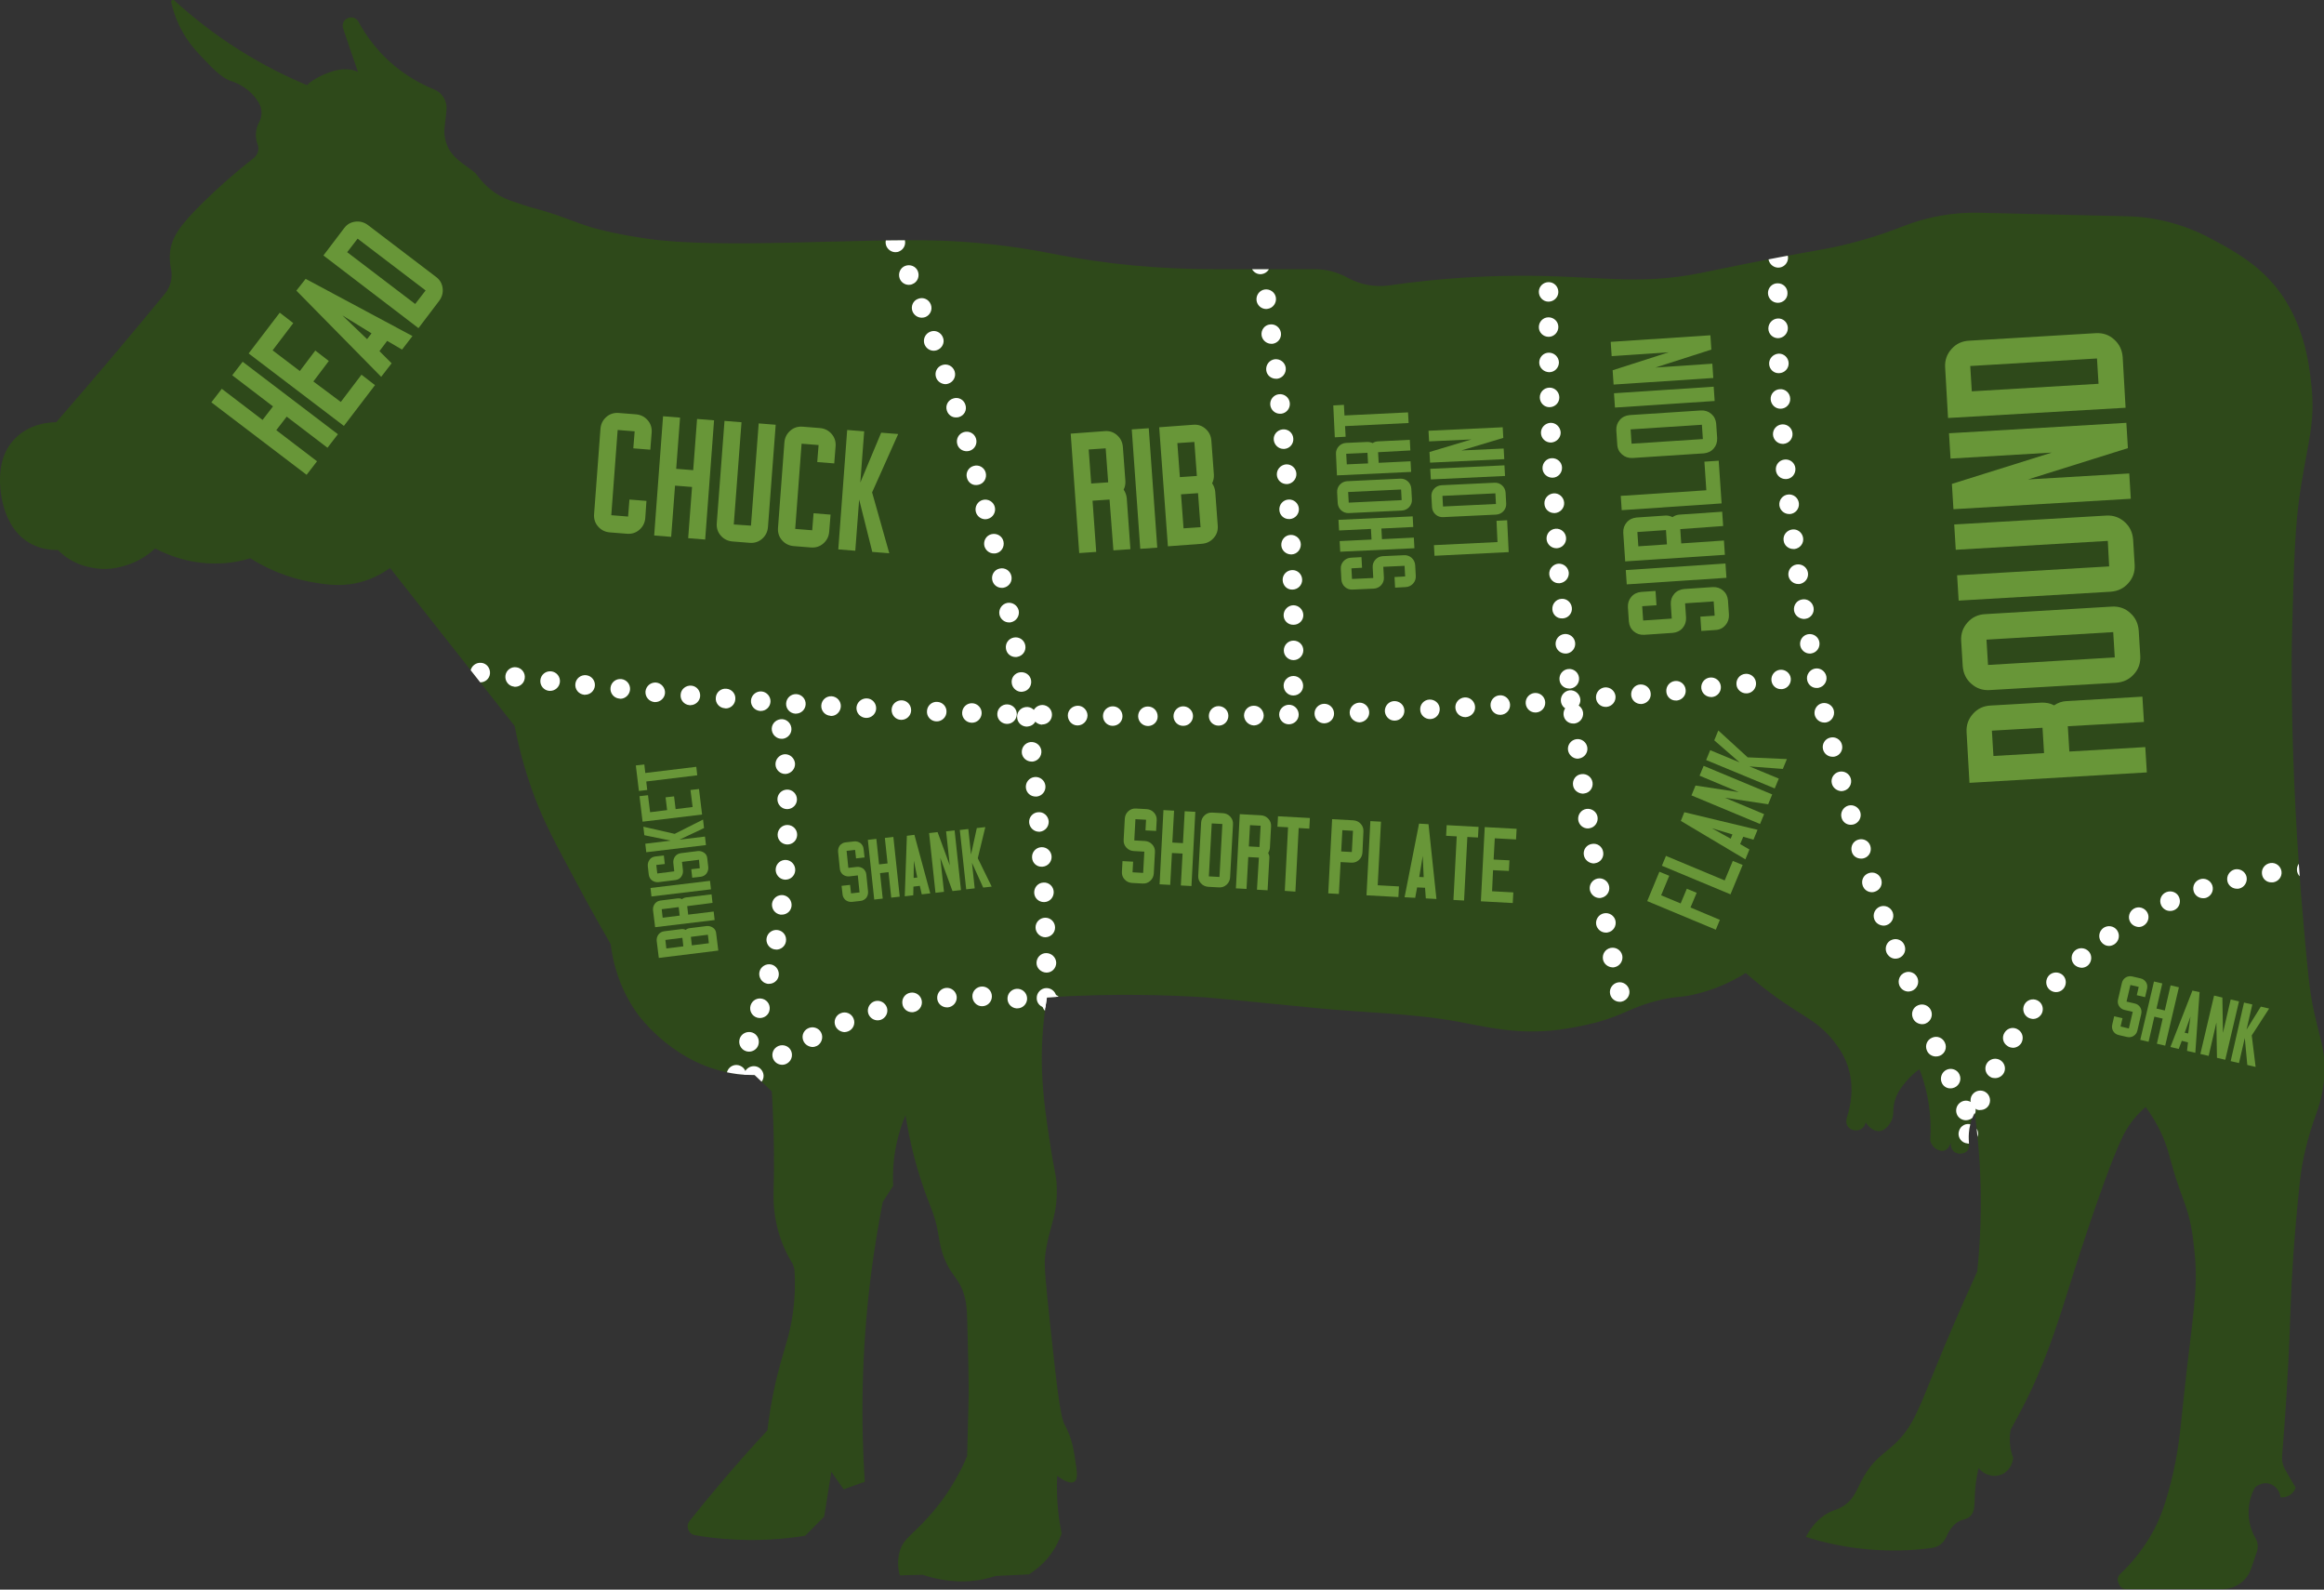 <?xml version="1.0" encoding="UTF-8"?> <!-- Generator: Adobe Illustrator 28.2.0, SVG Export Plug-In . SVG Version: 6.00 Build 0) --> <svg xmlns="http://www.w3.org/2000/svg" xmlns:xlink="http://www.w3.org/1999/xlink" id="Слой_1" x="0px" y="0px" viewBox="0 0 1202.9 822.6" style="enable-background:new 0 0 1202.9 822.6;" xml:space="preserve"><rect x="0" y="0" width="1202.9" height="822.6" fill="#333333" stroke="none"/> <style type="text/css"> .st0{clip-path:url(#SVGID_00000029762810367859679800000003907107065047200140_);} .st1{fill:#FFFFFF;} .st2{fill:#689638;} </style> <g> <defs> <path id="SVGID_1_" d="M30,284.6c-3.2,0.1-8.4-0.3-13.8-3.1C-0.4,272.7,0,249.6,0,248.3c0.1-4.6,0.4-13,6.8-20.3 c8.2-9.4,20.2-9.5,22.3-9.5c9.4-10.8,18.9-21.9,28.4-33.1c9.4-11.1,18.6-22.2,27.7-33.2c3-3.6,4.3-8.5,3.3-13.1 c-0.5-2.5-0.8-5.3-0.5-8.4c0.8-7.9,5-14.1,17.6-26.4c6.4-6.3,15-14.1,25.7-22.5c2.1-1.6,3-4.5,2.1-6.9c-0.8-2-1.3-4.7-0.7-7.7 c0.3-1.5,0.8-2.8,1.4-3.9c1.7-3.1,1.7-7-0.1-10c-1.3-2.3-3.3-4.8-6.1-7c-2.8-2.2-5.8-3.6-8.4-4.4c-4.6-1.4-9.8-6.9-14-11.3 c-4-4.2-7.8-8.2-11.4-14.8c-1.8-3.3-4-8.2-5.5-14.7c-0.2-0.9,0.9-1.5,1.6-0.9c8.9,8.1,20,17.1,33.7,25.7 c12.7,8,24.7,13.9,35.1,18.2c0.7-1.2,6-5,12.8-7.1c8-2.5,12.5-0.3,13.5,0.3c-2.6-7.5-5.2-15.1-7.7-22.6c-0.6-1.8,0-3.8,1.6-4.9 l0.1,0c2.1-1.5,5-0.8,6.2,1.4c3.9,7.2,10.9,17.5,22.9,26.1c5.7,4.1,11.4,7,16.3,9c4.3,1.7,6.9,6.2,6.4,10.8 c-0.4,3.3-0.7,6.6-1.1,9.9c-0.1,2,0.1,4.9,1.4,8.1c2.6,6.5,8,9.3,13.5,13.5c0.9,0.7,1.5,1.2,1.8,1.8c4.4,6,10.2,10.8,17.2,13.3 c4.4,1.5,8.9,3.1,12,3.9c13.5,3.5,19.7,6.8,30.4,10.1c0,0,10,3.1,28.5,5.8c37.9,5.5,108.5-0.3,151.3,1c15.2,0.5,34.9,2.1,58.3,6.7 c27.8,5.6,56.1,8.1,84.4,8.1h51.8c5.8,0,11.6,1.5,16.7,4.3l0.2,0.1c6.5,3.6,14,5,21.4,4c27.7-4,50.4-4.9,66.6-5 c41.3-0.2,61.8,5.2,94.6-1.4c5.5-1.1,18.6-3.9,40.5-8.1c19-3.6,22-3.9,29.1-5.4c9.3-2,21.3-5.2,35.3-10.7c12.7-5,26.3-7.4,39.9-7 c25.3,0.6,50.6,1.2,75.8,1.8c15,0.3,29.7,4.2,43,11.2l0,0c9.2,4.9,20.5,10.9,29.7,20.3c19.2,19.4,21.8,45.2,23,56.1 c2,19.1-1.7,28.7-5.4,52c-3.2,19.8-3.7,39.3-4.7,78.4c0,0-1.7,61.4,6.1,149.3c2,22.4,2.9,33.6,5.4,44.6 c2.8,12.8,5.4,18.8,5.4,29.1c0,8.7-1.8,16.5-4.2,23.1c-4.2,11.5-7.3,23.3-8.6,35.5c-3,28.5-4.3,49.8-4.8,65.1 c-0.2,6.1-0.7,21.7-2,43.3c-0.8,13.6-1.7,25.2-2.4,33.6c-0.2,2.4,0.3,4.7,1.5,6.8c1.8,3.2,3.6,6.3,5.5,9.5 c-0.2,0.7-0.9,2.3-2.5,3.5c-2.2,1.7-4.7,1.6-5.3,1.5c-0.4-3.5-2.9-6.4-6.1-7.1c-3.9-0.9-6.8,1.8-7.1,2c-1.2,2.1-3.7,7.4-3.3,14.4 c0.3,5.2,2,9.3,3.6,12c1.2,2,1.4,4.5,0.7,6.7l-3,8.9c-2.1,6.3-8.1,10.6-14.8,10.6h-50c-1.6,0-3.1-1-3.6-2.5l-0.4-1 c-0.6-1.5-0.2-3.1,0.9-4.2c5.3-5,11.6-12.1,16.9-21.7c2.5-4.5,5.8-11.4,9.4-25.6c4-15.8,4.8-26.1,6.7-44.2 c4.3-40.6,7.6-55.2,5.7-74c-0.8-7.9-1.5-15.6-4.7-25c-1.3-4-2.7-7.1-5.1-14.5c-2.3-7.4-2.9-10.3-4.1-14.2 c-1.7-5.6-4.9-13.5-11.5-22.6c-1.6,1.4-4.2,3.8-6.8,7.1c-0.4,0.5-3.4,4.4-5.7,9.5c-10.2,21.9-27.7,78.4-27.7,78.4 c-9.3,30.1-16.1,46.6-24.7,62.8c-2,3.8-3.7,6.9-4.9,9c-0.4,1.7-0.7,4-0.5,6.8c0.2,3.4,1,6.1,1.7,7.9c-0.3,3.8-2.5,7.1-5.7,8.6 c-4.1,1.8-9.1,0.6-12.2-3.2c-1.3,5.5-1.7,10-1.9,13.2c-0.3,5.5,0.2,9.2-2.4,11.7c-1.5,1.5-3,1.4-4.9,2.2c-2.4,1-5.3,3.3-7.6,8.7 c-1.3,3-4.1,5.1-7.4,5.5c-7.9,1.1-17.4,1.7-28,1.1c-15.1-0.8-27.8-3.8-37.2-6.8c1.7-3.2,4.6-7.7,9.6-11.2c4.4-3,6.1-2.3,10-4.9 c6.5-4.3,6.7-9.6,11.8-17.4c4.8-7.3,9.3-9.7,14.4-14.4c9.5-8.8,12.4-17.7,21.6-40.2c4.6-11.4,11.7-28.1,21.3-49.2 c1.6-15.2,2.4-32.6,1.5-51.7c-0.5-10.8-1.5-21-2.8-30.4c-2.1,4-2.8,7.6-3,10.4c-0.4,4.8,0.9,7.6-1,9.4c-1.5,1.4-4.6,1.9-6.6,0.3 c-2.1-1.7-1.8-4.6-1.8-4.8c-0.1,0.3-0.8,3.2-3,4.1c-2.5,0.9-6.2-0.8-7.6-4.8c0.4-6.2,0.3-14.2-1.5-23.3c-1.1-5.3-2.5-10-4.1-13.9 c-2,1.4-4.6,3.5-7.1,6.6c-1.8,2.2-4,4.8-5.3,8.6c-2.1,6,0,8.5-2.8,12.7c-0.7,1.1-2.5,3.7-5.3,4.1c-2.7,0.3-5.5-1.5-7.3-4.6 c-0.1,0.4-0.5,2.4-2.3,3.5c-2.2,1.4-5.7,0.8-7.1-1.5c-1.2-2-0.4-4.2-0.3-4.6c1.7-5.2,4.3-16.1,0-27.6c-2-5.4-4.9-9.2-6.8-11.7 c-6.3-8-12.9-11.6-19.8-16c-6.6-4.2-15.6-10.4-25.8-19.3c-5.3,3.3-13.6,7.8-24.6,10.6c-9.1,2.4-10.2,1.1-20.3,3.5 c-14.1,3.4-16.8,7-31.4,11.2c0,0-9.1,2.6-20.8,4.1c-20.7,2.6-36.2-1.3-51.2-4.1c-24.2-4.5-49-4.7-73.5-7.1 c-36-3.6-54.1-5.3-57.8-5.6c-19.1-1.2-47.2-2.2-82.1,0c-2.7,16.2-2.9,29.6-2.5,39c0.5,13.2,2.5,26.2,4.1,36.5 c2.6,17.2,3.4,16.7,3.5,23.3c0.3,15.4-4.4,20.4-6.1,35.5c-0.5,4.8,0.5,14.4,2.5,33.5c3.5,32.6,5.3,48.8,7.6,53.2 c4,7.4,4.7,12.4,6.1,22.3c0.4,2.9,0.7,6.2-1,7.3c-2.7,1.9-8.6-2.8-8.9-3c-0.2,5.3-0.2,11.4,0.5,18c0.4,4.3,1.1,8.3,1.8,11.9 c-1.1,3-3.1,7.6-6.8,12.2c-3.6,4.4-7.5,7.2-10.1,8.9l-17.2,0.8c-2.1,0.7-4.4,1.3-6.8,1.8c-12.6,2.4-23.6,0.1-31-2.4 c-4,0.1-7.9,0.2-11.9,0.3c-0.8-3-1.4-7.5,0-12.4c2-6.8,6.3-8.2,15.2-18.2c2.1-2.3,8-9.1,13.4-18.5c3-5.1,5-9.5,6.3-12.7 c0.2-8.1,0.5-19,0.8-31.9c0,0,0.1-6.3-0.7-36.2c-0.2-8.3-0.4-14-3.7-20.3c-2.4-4.6-4.4-5.7-7.1-11.3c-3-6.3-3.5-11-4.4-16.1 c-1.9-10.3-4.1-12.6-8.4-25.7c-2.7-8.1-6-19.7-8.4-34.8c-1.4,3.2-2.6,6.8-3.7,10.8c-2.7,10-3,18.9-2.7,25.7 c-1.8,2.8-3.6,5.6-5.4,8.4c-2.3,12-4.4,24.6-6.1,37.8c-5,39.6-5.2,75.7-3.2,107c-5.8,2-5.2,1.8-10.9,3.9l-6.4-9.1l-3.7,23.2 c-3.6,3.6-6.2,6.3-9.8,9.9c-11.2,1.8-25,2.9-40.8,1.7c-5.8-0.4-11.2-1.1-16.3-2c-3.4-0.6-4.9-4.6-2.8-7.3 c5.1-6.4,10.4-12.9,16-19.5c8.2-9.7,16.3-18.8,24.3-27.4c1.8-14.9,4.5-26.7,6.8-34.8c2.7-9.7,5-15.7,6.4-26 c1.3-9.3,1.2-17.2,0.8-22.7c-0.3-0.9-0.6-1.8-0.9-2.7c-6.9-11-10.2-23.8-9.9-36.7c0.2-6.9,0.3-14,0.2-21.3 c-0.1-10.8-0.5-21.2-1.1-31.2c-3.4-3.2-5.6-5.3-8.9-8.5c-2.6,0-5.6-0.1-8.9-0.5c-32.3-4.1-50.7-29.7-52.4-32.1 c-9.3-13.4-12.2-26.9-13.2-35.1c-4.7-8.2-11.1-19.4-18.2-32.8c-10.7-19.9-16.1-30.1-21-42.9c-3.4-9-7.5-21.5-10.5-37.2 c-21.5-27.3-43-54.5-64.5-81.8c-2.9,2.1-7.5,4.9-13.5,6.8c-10.2,3.2-18.8,1.9-26,0.7c-7.3-1.2-19.4-4.1-32.8-12.5 c-4.7,1.4-10.9,2.7-18.2,2.7c-14.3,0-25.2-4.7-31.1-7.8c-2.6,2.4-7.6,6.5-15.2,8.8c-3.3,1-9.9,2.9-18.2,1 C37.7,291.9,32.2,286.9,30,284.6z"></path> </defs> <use xlink:href="#SVGID_1_" style="overflow:visible;fill:#2E491A;"></use> <clipPath id="SVGID_00000034808083933848671350000008472180024723409588_"> <use xlink:href="#SVGID_1_" style="overflow:visible;"></use> </clipPath> <g style="clip-path:url(#SVGID_00000034808083933848671350000008472180024723409588_);"> <g> <path class="st1" d="M181.8,320.3c-0.3,0-0.7,0-1-0.1c-0.3-0.1-0.6-0.2-1-0.3c-0.3-0.1-0.6-0.3-0.9-0.5c-0.3-0.2-0.5-0.4-0.8-0.6 c-0.2-0.2-0.4-0.5-0.6-0.8c-0.2-0.3-0.3-0.6-0.5-0.9c-0.1-0.3-0.2-0.6-0.3-1c-0.1-0.3-0.1-0.6-0.1-1c0-0.3,0-0.7,0.1-1 c0.1-0.3,0.2-0.6,0.3-0.9c0.1-0.3,0.3-0.6,0.5-0.9c0.2-0.3,0.4-0.5,0.6-0.8c0.2-0.2,0.5-0.4,0.8-0.6c0.3-0.2,0.6-0.3,0.9-0.5 c0.3-0.1,0.6-0.2,1-0.3c1.6-0.3,3.4,0.2,4.6,1.4c0.2,0.2,0.4,0.5,0.6,0.8c0.2,0.3,0.3,0.6,0.5,0.9c0.1,0.3,0.2,0.6,0.3,0.9 c0.1,0.3,0.1,0.7,0.1,1c0,0.3,0,0.7-0.1,1c-0.1,0.3-0.2,0.6-0.3,1c-0.1,0.3-0.3,0.6-0.5,0.9c-0.2,0.3-0.4,0.5-0.6,0.8 C184.4,319.7,183.1,320.3,181.8,320.3z"></path> <path class="st1" d="M307.6,63.9c-1.3,0-2.6-0.5-3.6-1.5c-0.2-0.2-0.4-0.5-0.6-0.8c-0.2-0.3-0.3-0.6-0.5-0.9 c-0.1-0.3-0.2-0.6-0.3-1c-0.1-0.3-0.1-0.6-0.1-1c0-0.3,0-0.7,0.1-1c0.1-0.3,0.2-0.6,0.3-0.9c0.1-0.3,0.3-0.6,0.5-0.9 c0.2-0.3,0.4-0.5,0.6-0.8c1.9-1.9,5.3-1.9,7.2,0c1,1,1.5,2.2,1.5,3.6c0,1.3-0.5,2.7-1.5,3.6C310.2,63.3,308.9,63.9,307.6,63.9z"></path> </g> <g> <path class="st1" d="M1013,576.9L1013,576.9c-1.2-2.5-0.2-5.5,2.3-6.8l0,0c2.5-1.3,5.6-0.2,6.8,2.3l0,0l0,0l0,0 c1.2,2.5,0.2,5.6-2.3,6.8l0,0c-0.7,0.3-1.5,0.5-2.2,0.5l0,0C1015.7,579.7,1013.9,578.7,1013,576.9z M1005.1,560.4L1005.1,560.4 c-1.2-2.5-0.1-5.6,2.4-6.8l0,0c2.5-1.2,5.6-0.1,6.7,2.4l0,0l0,0l0,0c1.2,2.5,0.1,5.5-2.4,6.7l0,0c-0.7,0.3-1.4,0.5-2.2,0.5l0,0 C1007.8,563.3,1005.9,562.2,1005.1,560.4z M997.4,543.7L997.4,543.7c-1.2-2.6,0-5.6,2.6-6.7l0,0c2.6-1.2,5.6,0,6.7,2.6l0,0 c1.2,2.6,0,5.6-2.6,6.7l0,0c-0.7,0.3-1.4,0.4-2.1,0.4l0,0C1000.1,546.7,998.2,545.6,997.4,543.7z M990.1,526.8 c-1.1-2.6,0.1-5.6,2.7-6.6l0,0c2.6-1.1,5.6,0.1,6.7,2.7l0,0c1.1,2.6-0.1,5.6-2.7,6.7l0,0c-0.6,0.3-1.3,0.4-2,0.4l0,0 C992.8,529.9,990.9,528.8,990.1,526.8z M983.1,509.9c-1-2.6,0.2-5.6,2.8-6.6l0,0c2.6-1.1,5.6,0.2,6.6,2.8l0,0 c1,2.6-0.2,5.5-2.8,6.6l0,0c-0.6,0.2-1.3,0.4-1.9,0.4l0,0C985.8,513.1,983.9,511.9,983.1,509.9z M976.4,492.8 c-1-2.6,0.3-5.6,2.9-6.5l0,0c2.6-1,5.6,0.3,6.5,3l0,0c1,2.6-0.3,5.5-3,6.5l0,0c-0.6,0.2-1.2,0.3-1.8,0.3l0,0 C979.1,496.1,977.2,494.8,976.4,492.8z M970.1,475.6c-0.9-2.6,0.4-5.5,3.1-6.5l0,0c2.6-0.9,5.5,0.4,6.5,3.1l0,0 c0.9,2.6-0.4,5.5-3.1,6.5l0,0c-0.5,0.2-1.1,0.3-1.7,0.3l0,0C972.8,478.9,970.8,477.7,970.1,475.6z M964.1,458.2L964.1,458.2 c-0.9-2.7,0.5-5.5,3.2-6.4l0,0c2.7-0.9,5.5,0.5,6.4,3.2l0,0c0.9,2.7-0.5,5.5-3.2,6.4l0,0c-0.5,0.2-1.1,0.3-1.6,0.3l0,0 C966.8,461.7,964.8,460.4,964.1,458.2z M958.5,440.8L958.5,440.8c-0.8-2.7,0.6-5.5,3.3-6.3l0,0c2.7-0.8,5.5,0.6,6.3,3.3l0,0l0,0 l0,0c0.8,2.7-0.6,5.5-3.3,6.3l0,0c-0.5,0.2-1,0.2-1.5,0.2l0,0C961.1,444.3,959.1,443,958.5,440.8z M953.2,423.2L953.2,423.2 c-0.8-2.7,0.8-5.5,3.4-6.3l0,0c2.7-0.8,5.5,0.8,6.3,3.4l0,0c0.8,2.7-0.8,5.5-3.4,6.3l0,0c-0.5,0.1-1,0.2-1.4,0.2l0,0 C955.8,426.9,953.8,425.4,953.2,423.2z M948.2,405.6c-0.8-2.7,0.9-5.5,3.6-6.2l0,0c2.7-0.7,5.5,0.9,6.2,3.6l0,0c0,0,0,0,0,0l0,0 c0.7,2.7-0.9,5.5-3.6,6.2l0,0c-0.4,0.1-0.9,0.2-1.3,0.2l0,0C950.9,409.3,948.8,407.8,948.2,405.6z M943.6,387.8 c-0.7-2.7,1-5.5,3.7-6.1l0,0c2.7-0.7,5.5,1,6.1,3.7l0,0c0.7,2.7-1,5.5-3.7,6.1l0,0c-0.4,0.1-0.8,0.1-1.2,0.1l0,0 C946.2,391.6,944.2,390.1,943.6,387.8z M939.3,370c-0.6-2.7,1.1-5.5,3.8-6.1l0,0c2.7-0.6,5.5,1.1,6.1,3.8l0,0c0,0,0,0,0,0l0,0 c0.6,2.7-1.1,5.5-3.8,6.1l0,0c-0.4,0.1-0.8,0.1-1.1,0.1l0,0C941.9,373.9,939.9,372.3,939.3,370z M935.4,352L935.4,352 c-0.6-2.7,1.2-5.4,3.9-6l0,0c2.7-0.6,5.4,1.2,6,3.9l0,0l0,0l0,0c0.6,2.7-1.2,5.4-3.9,6l0,0c-0.3,0.1-0.7,0.1-1,0.1l0,0 C938,356.1,935.9,354.4,935.4,352z M931.8,334.1c-0.5-2.8,1.3-5.4,4-5.9l0,0c2.8-0.5,5.4,1.3,5.9,4l0,0l0,0l0,0 c0.5,2.8-1.3,5.4-4,5.9l0,0c-0.3,0.1-0.6,0.1-1,0.1l0,0C934.4,338.2,932.3,336.5,931.8,334.1z M928.6,316 c-0.4-2.8,1.4-5.4,4.2-5.8l0,0c2.8-0.5,5.4,1.4,5.9,4.2l0,0c0,0,0,0,0,0l0,0c0.5,2.8-1.4,5.4-4.1,5.8l0,0c-0.3,0-0.6,0.1-0.9,0.1 l0,0C931.2,320.2,929,318.5,928.6,316z M925.7,297.9c-0.4-2.8,1.5-5.4,4.3-5.8l0,0c2.8-0.4,5.4,1.5,5.8,4.3l0,0 c0.4,2.8-1.5,5.3-4.3,5.8l0,0c-0.3,0-0.5,0-0.8,0l0,0C928.3,302.2,926.1,300.4,925.7,297.9z M923.2,279.7 c-0.4-2.8,1.6-5.3,4.4-5.7l0,0c2.8-0.4,5.3,1.6,5.7,4.4l0,0c0.4,2.8-1.6,5.3-4.4,5.7l0,0c-0.2,0-0.4,0-0.6,0l0,0 C925.7,284.1,923.5,282.3,923.2,279.7z M921,261.5L921,261.5c-0.3-2.8,1.7-5.3,4.5-5.6l0,0c2.8-0.3,5.3,1.7,5.6,4.5l0,0 c0.3,2.8-1.7,5.3-4.5,5.6l0,0c-0.2,0-0.4,0-0.5,0l0,0C923.5,266,921.3,264.1,921,261.5z M919.2,243.3c-0.3-2.8,1.8-5.3,4.6-5.5 l0,0c2.8-0.3,5.3,1.8,5.5,4.6l0,0c0.2,2.8-1.8,5.3-4.6,5.5l0,0c-0.2,0-0.3,0-0.5,0l0,0C921.6,247.9,919.4,245.9,919.2,243.3z M917.7,225c-0.2-2.8,1.9-5.2,4.7-5.4l0,0c2.8-0.2,5.2,1.9,5.4,4.7l0,0c0.2,2.8-1.9,5.2-4.7,5.4l0,0c-0.1,0-0.2,0-0.4,0l0,0 C920.1,229.7,917.9,227.6,917.7,225z M916.5,206.7L916.5,206.7c-0.2-2.8,2-5.2,4.8-5.3l0,0c2.8-0.2,5.2,2,5.3,4.8l0,0l0,0l0,0 c0.2,2.8-2,5.2-4.8,5.3l0,0c-0.1,0-0.2,0-0.3,0l0,0C918.9,211.5,916.7,209.4,916.5,206.7z M915.7,188.3L915.7,188.3 c-0.1-2.8,2.1-5.1,4.9-5.3l0,0c2.8-0.1,5.1,2.1,5.2,4.9l0,0l0,0l0,0c0.1,2.8-2.1,5.1-4.9,5.2l0,0c-0.1,0-0.1,0-0.2,0l0,0 C918.1,193.2,915.8,191.1,915.7,188.3z M915.3,170c0-2.8,2.2-5.1,5-5.2l0,0c2.8-0.1,5.1,2.2,5.1,5l0,0c0,2.8-2.2,5.1-5,5.2l0,0 c0,0,0,0-0.1,0l0,0C917.6,175,915.3,172.8,915.3,170z M920.2,156.7c-2.8,0-5.1-2.3-5.1-5.1l0,0c0-2.8,2.3-5.1,5.1-5l0,0 c2.8,0,5.1,2.3,5,5.1l0,0C925.3,154.5,923,156.7,920.2,156.7L920.2,156.7L920.2,156.7z M920.3,138.5c-2.8-0.1-5-2.4-5-5.2v0 c0.1-2.8,2.4-5,5.2-5l0,0c2.8,0.1,5,2.4,5,5.2l0,0l0,0l0,0c-0.1,2.8-2.3,5-5.1,5l0,0C920.4,138.5,920.4,138.5,920.3,138.5z"></path> </g> <g> <path class="st1" d="M1017.3,591.5c-2.7-0.8-4.2-3.7-3.3-6.3l0,0c0,0,0,0,0,0l0,0c0.8-2.7,3.6-4.2,6.3-3.3l0,0 c2.7,0.8,4.2,3.7,3.3,6.3l0,0c-0.7,2.2-2.7,3.6-4.8,3.6l0,0C1018.4,591.7,1017.8,591.6,1017.3,591.5z M1023.1,574.1 c-2.6-1.1-3.8-4-2.8-6.6l0,0c0,0,0,0,0,0l0,0c1.1-2.6,4-3.8,6.6-2.8l0,0c2.6,1.1,3.8,4,2.8,6.6l0,0c-0.8,2-2.7,3.1-4.7,3.1l0,0 C1024.4,574.5,1023.7,574.4,1023.1,574.1z M1030.4,557.4c-2.5-1.3-3.5-4.3-2.2-6.8l0,0c1.3-2.5,4.3-3.4,6.8-2.2l0,0 c2.5,1.3,3.5,4.4,2.2,6.8h0c-0.9,1.7-2.7,2.7-4.5,2.7l0,0C1031.9,557.9,1031.1,557.8,1030.4,557.4z M1039.1,541.3 c-2.4-1.5-3.1-4.6-1.5-7l0,0c1.5-2.4,4.6-3.1,7-1.5l0,0c2.4,1.5,3,4.6,1.6,7h0c-1,1.5-2.6,2.4-4.3,2.4l0,0 C1040.8,542.1,1039.9,541.9,1039.1,541.3z M1049.2,526.2c-2.2-1.7-2.6-4.9-0.9-7.1l0,0c0,0,0,0,0,0l0,0c1.7-2.2,4.9-2.6,7.1-0.9 l0,0c2.2,1.7,2.6,4.9,0.9,7.1l0,0c-1,1.3-2.5,2-4,2l0,0C1051.2,527.2,1050.1,526.9,1049.2,526.2z M1060.7,512 c-2-1.9-2.1-5.1-0.2-7.2l0,0c1.9-2,5.1-2.1,7.2-0.2l0,0c2,1.9,2.1,5.1,0.2,7.2l0,0c-1,1.1-2.4,1.6-3.7,1.6l0,0 C1062.9,513.4,1061.7,512.9,1060.7,512z M1073.5,499c-1.8-2.1-1.6-5.3,0.5-7.1l0,0l0,0l0,0c2.1-1.8,5.3-1.6,7.2,0.5l0,0 c1.8,2.1,1.6,5.3-0.5,7.2l0,0c-1,0.8-2.1,1.2-3.3,1.2l0,0C1075.9,500.7,1074.5,500.1,1073.5,499z M1087.5,487.3 c-1.6-2.3-1.1-5.4,1.2-7.1l0,0c2.3-1.6,5.5-1.1,7.1,1.2l0,0c1.6,2.3,1.1,5.4-1.2,7.1l0,0c-0.9,0.6-1.9,1-2.9,1l0,0 C1090,489.5,1088.5,488.7,1087.5,487.3z M1102.6,477.1c-1.4-2.4-0.5-5.5,1.9-6.9l0,0l0,0l0,0c2.4-1.4,5.5-0.5,6.9,1.9l0,0 c1.4,2.4,0.5,5.5-1.9,6.9l0,0c-0.8,0.5-1.7,0.7-2.5,0.7l0,0C1105.2,479.6,1103.5,478.7,1102.6,477.1z M1118.6,468.4 c-1.2-2.6,0-5.6,2.6-6.7l0,0l0,0l0,0c2.6-1.1,5.6,0,6.7,2.6l0,0c1.1,2.6,0,5.6-2.6,6.7h0c-0.7,0.3-1.4,0.4-2.1,0.4l0,0 C1121.3,471.4,1119.5,470.3,1118.6,468.4z M1135.5,461.4c-0.9-2.7,0.5-5.5,3.2-6.4l0,0l0,0l0,0c2.7-0.9,5.5,0.6,6.4,3.2l0,0 c0.9,2.7-0.6,5.5-3.2,6.4l0,0c-0.5,0.2-1.1,0.2-1.6,0.2l0,0C1138.2,464.8,1136.2,463.5,1135.5,461.4z M1264.9,462.8 c-2.7-0.8-4.3-3.6-3.5-6.3l0,0c0.8-2.7,3.5-4.3,6.2-3.5l0,0c2.7,0.8,4.3,3.6,3.5,6.3l0,0c-0.6,2.2-2.7,3.7-4.9,3.7l0,0 C1265.8,463,1265.3,462.9,1264.9,462.8z M1152.9,456c-0.6-2.7,1.1-5.4,3.8-6.1l0,0l0,0l0,0c2.7-0.6,5.5,1.1,6.1,3.8l0,0 c0.6,2.7-1.1,5.5-3.8,6.1l0,0c-0.4,0.1-0.8,0.1-1.1,0.1l0,0C1155.5,459.9,1153.4,458.3,1152.9,456z M1247.5,458.7 c-2.8-0.5-4.6-3.2-4-5.9l0,0c0.5-2.8,3.2-4.6,5.9-4.1l0,0c2.8,0.5,4.6,3.2,4.1,5.9l0,0c-0.5,2.4-2.6,4.1-5,4.1l0,0 C1248.2,458.8,1247.9,458.8,1247.5,458.7z M1170.8,452.3c-0.4-2.8,1.6-5.3,4.4-5.7l0,0c2.8-0.4,5.3,1.6,5.7,4.3l0,0 c0.4,2.8-1.6,5.3-4.4,5.7l0,0c-0.2,0-0.4,0-0.7,0l0,0C1173.3,456.7,1171.1,454.9,1170.8,452.3z M1229.9,456.1 c-2.8-0.3-4.8-2.8-4.5-5.6l0,0c0.3-2.8,2.8-4.8,5.6-4.5l0,0c2.8,0.3,4.8,2.8,4.5,5.6l0,0c-0.3,2.6-2.5,4.5-5,4.5l0,0 C1230.2,456.2,1230.1,456.2,1229.9,456.1z M1188.9,450.2c-0.1-2.8,2-5.2,4.8-5.3l0,0c2.8-0.1,5.2,2,5.3,4.8l0,0 c0.1,2.8-2,5.2-4.8,5.3l0,0c-0.1,0-0.2,0-0.2,0l0,0C1191.3,455,1189,452.9,1188.9,450.2z M1212,454.9c-2.8-0.1-5-2.4-4.9-5.2l0,0 c0.1-2.8,2.4-5,5.2-4.9l0,0c2.8,0.1,5,2.4,4.9,5.2l0,0c-0.1,2.7-2.3,4.9-5.1,4.9l0,0C1212.2,454.9,1212.1,454.9,1212,454.9z"></path> </g> <g> <path class="st1" d="M541.6,521.5c-2.8,0-5.1-2.3-5-5.1l0,0c0-2.8,2.3-5.1,5.1-5.1l0,0c2.8,0,5.1,2.3,5.1,5.1l0,0 C546.7,519.2,544.5,521.5,541.6,521.5L541.6,521.5C541.6,521.5,541.6,521.5,541.6,521.5z M536.5,498.3L536.5,498.3L536.5,498.3 c0-2.8,2.2-5.1,5-5.1l0,0c2.8,0,5.1,2.2,5.2,5l0,0c0,2.8-2.2,5.1-5,5.1l0,0c0,0-0.1,0-0.1,0l0,0 C538.8,503.2,536.5,501,536.5,498.3z M536,480.1c-0.1-2.8,2.1-5.1,4.9-5.2l0,0c2.8-0.1,5.1,2.1,5.2,4.9l0,0 c0.1,2.8-2.1,5.1-4.9,5.2l0,0c0,0-0.1,0-0.2,0l0,0C538.4,485,536.1,482.8,536,480.1z M535.3,462c-0.1-2.8,2-5.2,4.8-5.3l0,0 c2.8-0.2,5.2,2,5.3,4.8l0,0c0.1,2.8-2,5.2-4.8,5.3l0,0c-0.1,0-0.2,0-0.3,0l0,0C537.6,466.8,535.4,464.7,535.3,462z M534.2,443.8 L534.2,443.8L534.2,443.8c-0.2-2.8,1.9-5.2,4.7-5.4l0,0c2.8-0.2,5.2,1.9,5.4,4.7v0c0.2,2.8-1.9,5.2-4.7,5.4l0,0 c-0.1,0-0.2,0-0.4,0l0,0C536.6,448.6,534.3,446.5,534.2,443.8z M532.7,425.8c-0.3-2.8,1.8-5.3,4.6-5.5l0,0 c2.8-0.3,5.2,1.8,5.5,4.6l0,0c0.2,2.8-1.8,5.2-4.6,5.5l0,0c-0.2,0-0.3,0-0.4,0l0,0C535.2,430.4,533,428.4,532.7,425.8z M531,407.7L531,407.7L531,407.7c-0.3-2.8,1.7-5.3,4.5-5.6l0,0c2.8-0.3,5.3,1.7,5.6,4.5l0,0c0.3,2.8-1.7,5.3-4.5,5.6l0,0 c-0.2,0-0.4,0-0.5,0l0,0C533.4,412.2,531.3,410.3,531,407.7z M528.9,389.7L528.9,389.7L528.9,389.7c-0.3-2.8,1.6-5.3,4.4-5.7l0,0 c2.8-0.3,5.3,1.6,5.7,4.4l0,0c0.3,2.8-1.6,5.3-4.4,5.7l0,0c-0.2,0-0.4,0-0.6,0l0,0C531.4,394.1,529.2,392.2,528.9,389.7z M526.5,371.6c-0.4-2.8,1.5-5.3,4.3-5.7l0,0c2.8-0.4,5.3,1.5,5.7,4.3l0,0c0.4,2.8-1.5,5.4-4.3,5.7l0,0c-0.2,0-0.5,0.1-0.7,0.1 l0,0C529,376,526.8,374.2,526.5,371.6z M523.7,353.7c-0.5-2.8,1.4-5.4,4.2-5.8l0,0c2.8-0.4,5.4,1.4,5.8,4.2l0,0 c0.4,2.8-1.4,5.4-4.2,5.8l0,0c-0.3,0-0.5,0.1-0.8,0.1l0,0C526.3,358,524.1,356.2,523.7,353.7z M520.7,335.8 c-0.5-2.8,1.3-5.4,4.1-5.9l0,0c2.8-0.5,5.4,1.3,5.9,4.1l0,0c0.5,2.8-1.3,5.4-4.1,5.9l0,0c-0.3,0.1-0.6,0.1-0.9,0.1l0,0 C523.2,340,521.1,338.3,520.7,335.8z M517.3,318L517.3,318L517.3,318c-0.5-2.7,1.2-5.4,4-6l0,0c2.7-0.5,5.4,1.2,6,4l0,0 c0.5,2.7-1.2,5.4-4,6l0,0c-0.3,0.1-0.7,0.1-1,0.1l0,0C519.9,322.1,517.8,320.4,517.3,318z M513.6,300.2c-0.6-2.7,1.1-5.5,3.9-6 l0,0c2.7-0.6,5.4,1.1,6,3.9l0,0c0.6,2.7-1.1,5.4-3.9,6l0,0c-0.4,0.1-0.7,0.1-1.1,0.1l0,0C516.2,304.2,514.1,302.6,513.6,300.2z M509.5,282.5c-0.6-2.7,1-5.5,3.8-6.1l0,0c2.7-0.6,5.5,1,6.1,3.8l0,0c0.6,2.7-1,5.5-3.8,6.1l0,0c-0.4,0.1-0.8,0.1-1.2,0.1l0,0 C512.1,286.4,510.1,284.8,509.5,282.5z M505.1,264.9c-0.7-2.7,0.9-5.5,3.6-6.2l0,0c2.7-0.7,5.5,0.9,6.2,3.6l0,0 c0.7,2.7-0.9,5.5-3.6,6.2l0,0c-0.4,0.1-0.9,0.2-1.3,0.2l0,0C507.8,268.7,505.7,267.2,505.1,264.9z M500.5,247.3 c-0.8-2.7,0.8-5.5,3.5-6.2l0,0c2.7-0.8,5.5,0.8,6.2,3.5l0,0c0.7,2.7-0.8,5.5-3.5,6.2l0,0c-0.5,0.1-0.9,0.2-1.4,0.2l0,0 C503.1,251.1,501.1,249.6,500.5,247.3z M495.5,229.9L495.5,229.9L495.5,229.9c-0.8-2.7,0.7-5.5,3.4-6.3l0,0 c2.7-0.8,5.5,0.7,6.3,3.4l0,0c0.8,2.7-0.7,5.5-3.4,6.3l0,0c-0.5,0.1-1,0.2-1.4,0.2l0,0C498.1,233.5,496.1,232.1,495.5,229.9z M490.1,212.5L490.1,212.5L490.1,212.5c-0.9-2.7,0.6-5.5,3.3-6.3l0,0c2.7-0.9,5.5,0.6,6.3,3.3v0c0.9,2.7-0.6,5.5-3.3,6.3l0,0 c-0.5,0.2-1,0.2-1.5,0.2l0,0C492.8,216.1,490.8,214.7,490.1,212.5z M484.5,195.3c-0.9-2.7,0.5-5.5,3.2-6.4l0,0 c2.6-0.9,5.5,0.5,6.4,3.2h0c0.9,2.6-0.5,5.5-3.2,6.4l0,0c-0.5,0.2-1.1,0.3-1.6,0.3l0,0C487.2,198.7,485.2,197.4,484.5,195.3z M478.5,178.1L478.5,178.1L478.5,178.1c-0.9-2.6,0.4-5.5,3.1-6.5l0,0c2.6-1,5.5,0.4,6.5,3.1l0,0c1,2.6-0.4,5.5-3.1,6.5l0,0 c-0.6,0.2-1.2,0.3-1.7,0.3l0,0C481.2,181.5,479.3,180.2,478.5,178.1z M472.3,161.1c-1-2.6,0.3-5.6,3-6.5l0,0c2.6-1,5.5,0.3,6.5,3 l0,0c1,2.6-0.3,5.5-2.9,6.5l0,0c-0.6,0.2-1.2,0.3-1.8,0.3l0,0C475,164.4,473.1,163.1,472.3,161.1z M465.7,144.2L465.7,144.2 L465.7,144.2c-1-2.6,0.2-5.6,2.8-6.6l0,0c2.6-1,5.6,0.2,6.6,2.8v0c1,2.6-0.2,5.6-2.8,6.6l0,0c-0.6,0.3-1.3,0.4-1.9,0.4l0,0 C468.4,147.4,466.5,146.2,465.7,144.2z M458.8,127.4L458.8,127.4L458.8,127.4c-1.1-2.6,0.1-5.6,2.7-6.6l0,0 c2.6-1.1,5.6,0.1,6.6,2.7l0,0c1.1,2.6-0.1,5.5-2.7,6.6l0,0c-0.6,0.3-1.3,0.4-1.9,0.4l0,0C461.5,130.5,459.7,129.3,458.8,127.4z M451.7,110.7c-1.1-2.6,0-5.6,2.6-6.7l0,0c2.6-1.1,5.5,0,6.7,2.6l0,0c1.1,2.6,0,5.6-2.6,6.7l0,0c-0.6,0.3-1.4,0.4-2,0.4l0,0 C454.4,113.7,452.5,112.6,451.7,110.7z"></path> </g> <g> <path class="st1" d="M386.2,559.9c-1.8-2.2-1.4-5.4,0.8-7.1l0,0l0,0l0,0c2.2-1.7,5.4-1.4,7.1,0.8l0,0c1.8,2.2,1.4,5.4-0.8,7.1 l0,0c-0.9,0.8-2.1,1.1-3.2,1.1l0,0C388.6,561.8,387.2,561.1,386.2,559.9z M400.6,548.7c-1.5-2.3-0.9-5.5,1.5-7l0,0 c2.3-1.5,5.5-0.9,7,1.4l0,0c1.5,2.3,0.9,5.5-1.4,7l0,0c-0.9,0.6-1.8,0.9-2.8,0.9l0,0C403.2,551,401.6,550.2,400.6,548.7z M416,539c-1.3-2.5-0.4-5.5,2.1-6.8l0,0c2.5-1.3,5.6-0.4,6.9,2.1l0,0c1.3,2.5,0.3,5.6-2.1,6.9l0,0c-0.8,0.4-1.6,0.6-2.4,0.6l0,0 C418.7,541.7,416.9,540.7,416,539z M432.4,530.9c-1.1-2.6,0.2-5.6,2.8-6.6l0,0c2.6-1.1,5.6,0.2,6.6,2.8l0,0 c1.1,2.6-0.2,5.6-2.8,6.6l0,0c-0.6,0.2-1.3,0.4-1.9,0.4l0,0C435.1,534,433.2,532.8,432.4,530.9z M449.4,524.4 c-0.8-2.7,0.8-5.5,3.4-6.3l0,0c2.7-0.8,5.5,0.8,6.3,3.4l0,0c0.8,2.7-0.8,5.5-3.4,6.3l0,0c-0.5,0.1-1,0.2-1.4,0.2l0,0 C452.1,528,450.1,526.6,449.4,524.4z M543.5,524.5c-2.8-0.6-4.5-3.2-4-6l0,0c0.6-2.8,3.2-4.5,6-4l0,0c2.8,0.6,4.5,3.2,4,6l0,0 c-0.5,2.4-2.6,4.1-5,4.1l0,0C544.2,524.6,543.9,524.6,543.5,524.5z M467.1,519.6c-0.5-2.8,1.3-5.4,4.1-5.9l0,0 c2.7-0.5,5.4,1.3,5.9,4.1l0,0c0.5,2.7-1.3,5.4-4.1,5.9l0,0c-0.3,0.1-0.6,0.1-0.9,0.1l0,0C469.6,523.8,467.5,522.1,467.1,519.6z M526,521.8c-2.8-0.3-4.8-2.8-4.5-5.6l0,0c0.3-2.8,2.8-4.8,5.6-4.5l0,0c2.8,0.3,4.8,2.8,4.5,5.6l0,0c-0.3,2.6-2.5,4.5-5,4.5l0,0 C526.4,521.8,526.2,521.8,526,521.8z M485.1,516.7c-0.2-2.8,1.8-5.2,4.6-5.5l0,0c2.8-0.2,5.2,1.8,5.5,4.6l0,0 c0.2,2.8-1.8,5.2-4.6,5.5l0,0c-0.1,0-0.3,0-0.4,0l0,0C487.5,521.3,485.3,519.3,485.1,516.7z M508.3,520.7c-2.8,0-5-2.4-5-5.2l0,0 c0-2.8,2.3-5,5.1-5l0,0c2.8,0,5,2.3,5,5.1l0,0C513.4,518.5,511.1,520.7,508.3,520.7L508.3,520.7 C508.3,520.7,508.3,520.7,508.3,520.7z"></path> </g> <g> <path class="st1" d="M594.2,375.7c-2.8,0-5.1-2.3-5.1-5.1l0,0c0-2.8,2.3-5.1,5.1-5l0,0c2.8,0,5,2.3,5,5.1l0,0 C599.3,373.4,597,375.7,594.2,375.7L594.2,375.7L594.2,375.7z M607.4,370.6c0-2.8,2.3-5.1,5-5.1l0,0c2.8,0,5.1,2.3,5.1,5l0,0 c0,2.8-2.2,5.1-5,5.1l0,0c0,0,0,0,0,0l0,0C609.7,375.7,607.4,373.4,607.4,370.6z M575.9,375.6c-2.8,0-5-2.3-5-5.1l0,0 c0-2.8,2.3-5,5.1-5l0,0c2.8,0,5,2.3,5,5.1l0,0C581,373.4,578.8,375.6,575.9,375.6L575.9,375.6C576,375.6,576,375.6,575.9,375.6z M625.7,370.5c0-2.8,2.2-5.1,5-5.1l0,0c2.8,0,5.1,2.2,5.1,5l0,0c0,2.8-2.2,5.1-5,5.1l0,0c0,0,0,0-0.1,0l0,0 C627.9,375.5,625.7,373.3,625.7,370.5z M557.7,375.4c-2.8,0-5-2.4-5-5.2l0,0c0-2.8,2.4-5,5.2-5l0,0c2.8,0,5,2.4,5,5.1l0,0 C562.8,373.2,560.5,375.4,557.7,375.4L557.7,375.4C557.7,375.4,557.7,375.4,557.7,375.4z M643.9,370.3c0-2.8,2.2-5.1,5-5.1l0,0 c2.8-0.1,5.1,2.2,5.2,5l0,0c0,2.8-2.2,5.1-5,5.2l0,0c0,0-0.1,0-0.1,0l0,0C646.2,375.3,644,373,643.9,370.3z M539.4,375L539.4,375 c-2.8-0.1-5-2.4-5-5.2l0,0c0.1-2.8,2.4-5,5.2-5l0,0c2.8,0.1,5,2.4,4.9,5.2l0,0c-0.1,2.8-2.3,4.9-5.1,4.9l0,0 C539.4,375,539.4,375,539.4,375z M662.1,369.9c-0.1-2.8,2.2-5.1,4.9-5.2l0,0l0,0l0,0c2.8-0.1,5.1,2.1,5.2,4.9l0,0 c0.1,2.8-2.1,5.1-4.9,5.2l0,0c0,0-0.1,0-0.1,0l0,0C664.5,374.9,662.2,372.7,662.1,369.9z M521.1,374.6c-2.8-0.1-5-2.4-4.9-5.2 l0,0c0.1-2.8,2.4-5,5.2-4.9l0,0c2.8,0.1,5,2.4,4.9,5.2l0,0c-0.1,2.7-2.3,4.9-5,4.9l0,0C521.2,374.6,521.2,374.6,521.1,374.6z M680.4,369.4c-0.1-2.8,2.1-5.1,4.9-5.2l0,0c0,0,0,0,0,0l0,0c2.8-0.1,5.1,2.1,5.2,4.9l0,0c0.1,2.8-2.1,5.1-4.9,5.2h0 c-0.1,0-0.1,0-0.2,0l0,0C682.7,374.3,680.5,372.2,680.4,369.4z M498,368.8c0.1-2.8,2.4-5,5.2-4.9l0,0c2.8,0.1,5,2.5,4.9,5.2l0,0 c-0.1,2.8-2.4,5-5.2,4.9l0,0C500,373.9,497.9,371.5,498,368.8z M698.6,368.9c-0.1-2.8,2.1-5.1,4.9-5.3l0,0l0,0l0,0 c2.8-0.1,5.1,2.1,5.2,4.9l0,0c0.1,2.8-2.1,5.1-4.9,5.3l0,0c-0.1,0-0.1,0-0.2,0l0,0C701,373.7,698.7,371.6,698.6,368.9z M484.6,373.3L484.6,373.3c-2.8-0.1-5-2.5-4.8-5.3l0,0c0.1-2.8,2.5-5,5.3-4.8l0,0c2.8,0.1,5,2.5,4.8,5.3l0,0 c-0.1,2.7-2.4,4.8-5,4.8l0,0C484.7,373.3,484.7,373.3,484.6,373.3z M716.8,368.1c-0.1-2.8,2-5.2,4.8-5.3l0,0l0,0l0,0 c2.8-0.1,5.2,2,5.3,4.8l0,0c0.1,2.8-2,5.2-4.8,5.3l0,0c-0.1,0-0.1,0-0.2,0l0,0C719.2,373,717,370.8,716.8,368.1z M466.3,372.5 L466.3,372.5c-2.8-0.1-4.9-2.5-4.8-5.3l0,0c0.1-2.8,2.5-4.9,5.3-4.8l0,0l0,0l0,0c2.8,0.1,4.9,2.5,4.8,5.3l0,0 c-0.1,2.7-2.4,4.8-5,4.8l0,0C466.5,372.5,466.4,372.5,466.3,372.5z M735.1,367.3c-0.2-2.8,2-5.2,4.8-5.3l0,0 c2.8-0.1,5.2,2,5.3,4.8l0,0c0.1,2.8-2,5.2-4.8,5.3l0,0c-0.1,0-0.2,0-0.3,0l0,0C737.5,372.1,735.2,370,735.1,367.3z M448.1,371.5 L448.1,371.5c-2.8-0.2-4.9-2.5-4.8-5.3l0,0c0.2-2.8,2.6-4.9,5.4-4.8l0,0c2.8,0.1,4.9,2.5,4.8,5.3l0,0c-0.1,2.7-2.4,4.8-5,4.8l0,0 C448.3,371.5,448.2,371.5,448.1,371.5z M753.3,366.3c-0.2-2.8,2-5.2,4.8-5.4l0,0c0,0,0,0,0,0l0,0c2.8-0.2,5.2,2,5.4,4.8l0,0 c0.2,2.8-2,5.2-4.8,5.4h0c-0.1,0-0.2,0-0.3,0l0,0C755.7,371.1,753.5,369,753.3,366.3z M429.8,370.4c-2.8-0.2-4.9-2.6-4.7-5.4l0,0 c0.2-2.8,2.6-4.9,5.4-4.7l0,0c2.8,0.2,4.9,2.6,4.7,5.4l0,0c-0.2,2.7-2.4,4.8-5,4.8l0,0C430,370.5,429.9,370.5,429.8,370.4z M771.5,365.2c-0.2-2.8,1.9-5.2,4.7-5.4l0,0l0,0l0,0c2.8-0.2,5.2,1.9,5.4,4.7l0,0c0.2,2.8-1.9,5.2-4.7,5.4h0c-0.1,0-0.2,0-0.3,0 l0,0C773.9,370,771.7,367.9,771.5,365.2z M411.6,369.3L411.6,369.3c-2.8-0.2-4.9-2.6-4.7-5.4l0,0c0.2-2.8,2.6-4.9,5.4-4.7l0,0 l0,0l0,0c2.8,0.2,4.9,2.6,4.7,5.4l0,0c-0.2,2.7-2.4,4.7-5.1,4.7l0,0C411.8,369.3,411.7,369.3,411.6,369.3z M789.7,364 c-0.2-2.8,1.9-5.2,4.7-5.4l0,0c2.8-0.2,5.2,1.9,5.4,4.7l0,0c0.2,2.8-1.9,5.2-4.7,5.4l0,0c-0.1,0-0.2,0-0.4,0l0,0 C792.1,368.7,789.9,366.7,789.7,364z M393.4,367.9c-2.8-0.2-4.9-2.7-4.7-5.4l0,0c0.2-2.8,2.7-4.9,5.4-4.7l0,0 c2.8,0.2,4.9,2.7,4.7,5.4l0,0c-0.2,2.7-2.4,4.7-5,4.7l0,0C393.6,368,393.5,367.9,393.4,367.9z M807.9,362.7 c-0.2-2.8,1.9-5.2,4.6-5.5l0,0c2.8-0.2,5.2,1.9,5.5,4.7l0,0c0.2,2.8-1.9,5.2-4.7,5.4l0,0c-0.1,0-0.3,0-0.4,0l0,0 C810.3,367.4,808.1,365.4,807.9,362.7z M375.1,366.5c-2.8-0.2-4.9-2.7-4.6-5.5l0,0c0.2-2.8,2.7-4.9,5.5-4.6l0,0 c2.8,0.2,4.9,2.7,4.6,5.5l0,0c-0.2,2.7-2.4,4.7-5,4.7l0,0C375.4,366.5,375.3,366.5,375.1,366.5z M826.1,361.2 c-0.2-2.8,1.8-5.2,4.6-5.5l0,0l0,0l0,0c2.8-0.2,5.2,1.8,5.5,4.6l0,0c0.2,2.8-1.8,5.2-4.6,5.5l0,0c-0.1,0-0.3,0-0.4,0l0,0 C828.6,365.9,826.3,363.9,826.1,361.2z M356.9,364.9c-2.8-0.2-4.9-2.7-4.6-5.5l0,0c0.2-2.8,2.7-4.8,5.5-4.6l0,0l0,0l0,0 c2.8,0.2,4.8,2.7,4.6,5.5l0,0c-0.2,2.6-2.5,4.6-5,4.6l0,0C357.2,365,357.1,365,356.9,364.9z M844.3,359.7 c-0.2-2.8,1.8-5.3,4.6-5.5l0,0c0,0,0,0,0,0l0,0c2.8-0.2,5.3,1.8,5.5,4.6l0,0c0.3,2.8-1.8,5.2-4.6,5.5l0,0c-0.1,0-0.3,0-0.5,0l0,0 C846.7,364.3,844.5,362.3,844.3,359.7z M338.7,363.3L338.7,363.3c-2.8-0.3-4.8-2.7-4.6-5.5l0,0c0.3-2.8,2.7-4.8,5.5-4.6l0,0l0,0 l0,0c2.8,0.3,4.8,2.8,4.6,5.5l0,0c-0.2,2.6-2.5,4.6-5,4.6l0,0C339,363.3,338.9,363.3,338.7,363.3z M862.5,358 c-0.3-2.8,1.7-5.3,4.5-5.6l0,0c2.8-0.3,5.3,1.8,5.5,4.6l0,0c0.3,2.8-1.8,5.2-4.5,5.5l0,0c-0.2,0-0.3,0-0.5,0l0,0 C864.9,362.6,862.7,360.6,862.5,358z M320.5,361.5c-2.8-0.3-4.8-2.8-4.5-5.6l0,0c0.3-2.8,2.8-4.8,5.6-4.5l0,0 c2.8,0.3,4.8,2.8,4.5,5.6l0,0c-0.3,2.6-2.5,4.6-5,4.6l0,0C320.9,361.5,320.7,361.5,320.5,361.5z M880.6,356.2 c-0.3-2.8,1.7-5.3,4.5-5.6l0,0c2.8-0.3,5.3,1.7,5.6,4.5l0,0c0.3,2.8-1.7,5.3-4.5,5.6l0,0c-0.2,0-0.4,0-0.5,0l0,0 C883.1,360.7,880.9,358.8,880.6,356.2z M302.3,359.5c-2.8-0.3-4.8-2.8-4.5-5.6l0,0c0.3-2.8,2.8-4.8,5.6-4.5l0,0 c2.8,0.3,4.8,2.8,4.5,5.6l0,0c-0.3,2.6-2.5,4.5-5,4.5l0,0C302.7,359.6,302.5,359.6,302.3,359.5z M898.8,354.3 c-0.3-2.8,1.7-5.3,4.5-5.6l0,0c2.8-0.3,5.3,1.7,5.6,4.5l0,0c0.3,2.8-1.7,5.3-4.5,5.6l0,0c-0.2,0-0.4,0-0.6,0l0,0 C901.3,358.8,899,356.8,898.8,354.3z M284.2,357.5c-2.8-0.3-4.8-2.8-4.5-5.6l0,0c0.3-2.8,2.8-4.8,5.6-4.5l0,0 c2.8,0.3,4.8,2.8,4.5,5.6l0,0c-0.3,2.6-2.5,4.5-5,4.5l0,0C284.6,357.5,284.4,357.5,284.2,357.5z M916.9,352.2 c-0.3-2.8,1.7-5.3,4.4-5.6l0,0c2.8-0.3,5.3,1.7,5.6,4.4l0,0c0.3,2.8-1.7,5.3-4.4,5.6l0,0c-0.2,0-0.4,0-0.6,0l0,0 C919.4,356.7,917.2,354.8,916.9,352.2z M266,355.3c-2.8-0.3-4.7-2.9-4.4-5.6l0,0c0.3-2.8,2.9-4.8,5.6-4.4l0,0 c2.8,0.3,4.8,2.9,4.4,5.7l0,0c-0.3,2.6-2.5,4.4-5,4.4l0,0C266.4,355.4,266.2,355.4,266,355.3z M247.9,353.1 c-2.8-0.4-4.7-2.9-4.4-5.7l0,0c0.4-2.8,2.9-4.7,5.7-4.4l0,0c2.8,0.3,4.7,2.9,4.4,5.7l0,0c-0.3,2.6-2.5,4.4-5,4.4l0,0 C248.3,353.1,248.1,353.1,247.9,353.1z M229.8,350.6L229.8,350.6c-2.8-0.4-4.7-2.9-4.3-5.7l0,0c0.4-2.8,2.9-4.7,5.7-4.3l0,0 c2.8,0.4,4.7,2.9,4.3,5.7l0,0c-0.3,2.5-2.5,4.4-5,4.4l0,0C230.2,350.7,230,350.7,229.8,350.6z"></path> </g> <g> <path class="st1" d="M669.4,359.9c-2.8,0-5-2.3-5-5.1l0,0c0-2.8,2.3-5,5.1-5l0,0c2.8,0,5,2.3,5,5.1l0,0 C674.5,357.7,672.3,359.9,669.4,359.9L669.4,359.9C669.5,359.9,669.5,359.9,669.4,359.9z M664.5,336.6c0-2.8,2.2-5.1,5-5.1l0,0 c2.8,0,5.1,2.2,5.1,5l0,0c0,2.8-2.3,5.1-5.1,5.1l0,0C666.8,341.6,664.5,339.4,664.5,336.6z M664.4,318.4L664.4,318.4 c0-2.8,2.2-5.1,5-5.2l0,0c2.8,0,5.1,2.2,5.2,5l0,0l0,0l0,0c0.1,2.8-2.2,5.1-5,5.1l0,0c0,0-0.1,0-0.1,0l0,0 C666.7,323.4,664.4,321.2,664.4,318.4z M663.9,300.2c-0.1-2.8,2.1-5.1,4.9-5.2l0,0c2.8-0.1,5.1,2.1,5.2,4.9l0,0 c0.1,2.8-2.1,5.1-4.9,5.2l0,0c-0.1,0-0.1,0-0.2,0l0,0C666.2,305.2,664,303,663.9,300.2z M663.2,282.1c-0.1-2.8,2-5.2,4.8-5.3l0,0 c2.8-0.1,5.2,2,5.3,4.8l0,0c0.1,2.8-2,5.2-4.8,5.3l0,0c-0.1,0-0.2,0-0.2,0l0,0C665.6,286.9,663.3,284.8,663.2,282.1z M662.2,263.9c-0.2-2.8,1.9-5.2,4.7-5.4l0,0c2.8-0.2,5.2,1.9,5.4,4.7l0,0c0.2,2.8-1.9,5.2-4.7,5.4l0,0c-0.1,0-0.2,0-0.3,0l0,0 C664.6,268.7,662.3,266.6,662.2,263.9z M660.9,245.8c-0.2-2.8,1.9-5.2,4.7-5.5l0,0c2.8-0.2,5.2,1.9,5.4,4.7l0,0 c0.2,2.8-1.9,5.2-4.6,5.5l0,0c-0.1,0-0.3,0-0.4,0l0,0C663.3,250.5,661.1,248.5,660.9,245.8z M659.3,227.7L659.3,227.7 c-0.3-2.8,1.8-5.2,4.6-5.5l0,0c2.8-0.3,5.3,1.8,5.5,4.6l0,0l0,0l0,0c0.3,2.8-1.8,5.3-4.6,5.5l0,0c-0.1,0-0.3,0-0.5,0l0,0 C661.8,232.3,659.6,230.3,659.3,227.7z M657.5,209.6c-0.3-2.8,1.7-5.3,4.5-5.6l0,0c2.8-0.3,5.3,1.7,5.6,4.5l0,0 c0.3,2.8-1.7,5.3-4.5,5.6l0,0c-0.2,0-0.4,0-0.6,0l0,0C660,214.1,657.8,212.2,657.5,209.6z M655.4,191.6L655.4,191.6 c-0.3-2.8,1.6-5.3,4.4-5.7l0,0c2.8-0.3,5.3,1.6,5.7,4.4l0,0c0.3,2.8-1.6,5.3-4.4,5.7l0,0c-0.2,0-0.4,0-0.6,0l0,0 C657.9,196,655.7,194.2,655.4,191.6z M653,173.6c-0.4-2.8,1.5-5.4,4.3-5.7l0,0c2.8-0.4,5.3,1.6,5.7,4.3l0,0 c0.4,2.8-1.5,5.3-4.3,5.7l0,0c-0.2,0-0.5,0-0.7,0l0,0C655.6,177.9,653.4,176.1,653,173.6z M650.4,155.6c-0.4-2.8,1.5-5.4,4.2-5.8 l0,0c2.8-0.4,5.4,1.5,5.8,4.2l0,0c0.4,2.8-1.5,5.4-4.2,5.8l0,0c-0.3,0-0.5,0.1-0.8,0.1l0,0C652.9,159.9,650.8,158.1,650.4,155.6z M647.5,137.7L647.5,137.7c-0.5-2.8,1.4-5.4,4.1-5.9l0,0c2.8-0.5,5.4,1.4,5.8,4.1l0,0l0,0l0,0c0.5,2.8-1.4,5.4-4.1,5.9l0,0 c-0.3,0-0.6,0.1-0.9,0.1l0,0C650,141.9,647.9,140.1,647.5,137.7z M644.3,119.8c-0.5-2.7,1.3-5.4,4.1-5.9l0,0 c2.8-0.5,5.4,1.3,5.9,4.1l0,0c0.5,2.7-1.3,5.4-4.1,5.9l0,0c-0.3,0.1-0.6,0.1-0.9,0.1l0,0C646.8,123.9,644.7,122.2,644.3,119.8z M640.8,101.9c-0.5-2.8,1.2-5.4,4-6l0,0c2.8-0.5,5.4,1.2,6,4l0,0c0.5,2.8-1.2,5.4-4,6l0,0c-0.3,0.1-0.7,0.1-1,0.1l0,0 C643.4,106,641.3,104.3,640.8,101.9z M637,84.2L637,84.2c-0.6-2.7,1.1-5.4,3.9-6l0,0c2.7-0.6,5.4,1.1,6,3.9l0,0l0,0l0,0 c0.6,2.7-1.1,5.4-3.9,6l0,0c-0.4,0.1-0.7,0.1-1.1,0.1l0,0C639.7,88.1,637.6,86.5,637,84.2z"></path> </g> <g> <path class="st1" d="M845.7,567.9L845.7,567.9c-0.6-2.7,1-5.5,3.7-6.1l0,0c2.7-0.7,5.5,1,6.1,3.7l0,0c0.7,2.7-1,5.5-3.7,6.1l0,0 c-0.4,0.1-0.8,0.1-1.2,0.1l0,0C848.3,571.8,846.2,570.2,845.7,567.9z M841.4,550.1L841.4,550.1c-0.6-2.7,1.1-5.5,3.8-6.1l0,0 c2.7-0.6,5.4,1.1,6.1,3.8l0,0l0,0l0,0c0.6,2.7-1.1,5.5-3.8,6.1l0,0c-0.4,0.1-0.8,0.1-1.2,0.1l0,0C844,554,842,552.4,841.4,550.1z M837.3,532.3L837.3,532.3c-0.6-2.7,1.1-5.4,3.9-6l0,0c2.7-0.6,5.4,1.1,6,3.9l0,0c0.6,2.7-1.1,5.4-3.8,6l0,0 c-0.4,0.1-0.8,0.1-1.1,0.1l0,0C839.9,536.2,837.9,534.6,837.3,532.3z M833.4,514.4c-0.6-2.7,1.2-5.4,3.9-6l0,0 c2.7-0.6,5.4,1.2,6,3.9l0,0c0,0,0,0,0,0l0,0c0.6,2.7-1.2,5.4-3.9,6l0,0c-0.4,0.1-0.7,0.1-1.1,0.1l0,0 C836.1,518.4,833.9,516.8,833.4,514.4z M829.7,496.5L829.7,496.5c-0.5-2.8,1.2-5.4,4-6l0,0c2.8-0.5,5.4,1.2,6,4l0,0l0,0l0,0 c0.5,2.7-1.2,5.4-4,6l0,0c-0.3,0.1-0.7,0.1-1,0.1l0,0C832.3,500.5,830.2,498.9,829.7,496.5z M826.2,478.5L826.2,478.5 c-0.5-2.7,1.3-5.4,4.1-5.9l0,0c2.7-0.5,5.4,1.3,5.9,4l0,0l0,0l0,0c0.5,2.8-1.3,5.4-4,5.9l0,0c-0.3,0.1-0.6,0.1-1,0.1l0,0 C828.8,482.6,826.7,480.9,826.2,478.5z M822.9,460.5c-0.5-2.8,1.4-5.4,4.1-5.9l0,0c2.8-0.5,5.4,1.4,5.9,4.1l0,0l0,0l0,0 c0.5,2.8-1.4,5.4-4.1,5.9l0,0c-0.3,0.1-0.6,0.1-0.9,0.1l0,0C825.5,464.7,823.4,462.9,822.9,460.5z M819.8,442.5 c-0.5-2.8,1.4-5.4,4.2-5.8l0,0c2.8-0.5,5.4,1.4,5.8,4.2l0,0c0.5,2.8-1.4,5.4-4.2,5.8l0,0c-0.3,0-0.6,0.1-0.8,0.1l0,0 C822.4,446.7,820.2,444.9,819.8,442.5z M816.9,424.4c-0.4-2.8,1.5-5.4,4.2-5.8l0,0c2.8-0.4,5.4,1.5,5.8,4.2l0,0c0,0,0,0,0,0l0,0 c0.4,2.8-1.5,5.4-4.2,5.8l0,0c-0.3,0-0.5,0.1-0.8,0.1l0,0C819.4,428.7,817.3,426.9,816.9,424.4z M814.2,406.3 c-0.4-2.8,1.5-5.4,4.3-5.7l0,0c2.8-0.4,5.4,1.5,5.8,4.3l0,0c0.4,2.8-1.5,5.4-4.3,5.7l0,0c-0.2,0-0.5,0.1-0.7,0.1l0,0 C816.7,410.6,814.5,408.8,814.2,406.3z M811.6,388.2c-0.4-2.8,1.6-5.3,4.3-5.7l0,0c2.8-0.4,5.3,1.6,5.7,4.3l0,0c0,0,0,0,0,0l0,0 c0.4,2.8-1.6,5.3-4.3,5.7l0,0c-0.2,0-0.5,0.1-0.7,0.1l0,0C814.2,392.6,812,390.7,811.6,388.2z M809.3,370L809.3,370 c-0.3-2.8,1.6-5.3,4.4-5.7l0,0c2.8-0.3,5.3,1.6,5.7,4.4l0,0c0,0,0,0,0,0l0,0c0.3,2.8-1.6,5.3-4.4,5.7l0,0c-0.2,0-0.4,0-0.6,0l0,0 C811.8,374.5,809.6,372.6,809.3,370z M807.2,351.8L807.2,351.8c-0.3-2.8,1.7-5.3,4.5-5.6l0,0c2.8-0.3,5.3,1.7,5.6,4.5l0,0l0,0 l0,0c0.3,2.8-1.7,5.3-4.5,5.6l0,0c-0.2,0-0.4,0-0.6,0l0,0C809.6,356.3,807.4,354.4,807.2,351.8z M805.2,333.7 c-0.3-2.8,1.7-5.3,4.5-5.6l0,0c2.8-0.3,5.3,1.7,5.6,4.5l0,0c0.3,2.8-1.7,5.3-4.5,5.6l0,0c-0.2,0-0.3,0-0.5,0l0,0 C807.7,338.2,805.5,336.3,805.2,333.7z M803.5,315.4L803.5,315.4c-0.2-2.8,1.8-5.3,4.6-5.5l0,0c2.8-0.3,5.2,1.8,5.5,4.6l0,0l0,0 l0,0c0.3,2.8-1.8,5.3-4.6,5.5l0,0c-0.2,0-0.3,0-0.5,0l0,0C805.9,320.1,803.7,318.1,803.5,315.4z M801.9,297.2L801.9,297.2 c-0.2-2.8,1.9-5.2,4.6-5.5l0,0c2.8-0.2,5.2,1.8,5.5,4.6l0,0c0,0,0,0,0,0l0,0c0.2,2.8-1.9,5.2-4.7,5.5l0,0c-0.1,0-0.3,0-0.4,0l0,0 C804.3,301.9,802.1,299.8,801.9,297.2z M800.5,279c-0.2-2.8,1.9-5.2,4.7-5.4l0,0c2.8-0.2,5.2,1.9,5.4,4.7l0,0 c0.2,2.8-1.9,5.2-4.7,5.4l0,0c-0.1,0-0.2,0-0.3,0l0,0C802.9,283.7,800.7,281.6,800.5,279z M799.4,260.7c-0.2-2.8,2-5.2,4.8-5.4 l0,0c2.8-0.2,5.2,2,5.4,4.8l0,0c0,0,0,0,0,0l0,0c0.2,2.8-2,5.2-4.8,5.4l0,0c-0.1,0-0.2,0-0.3,0l0,0 C801.7,265.5,799.5,263.4,799.4,260.7z M798.4,242.4c-0.1-2.8,2-5.2,4.8-5.3l0,0c2.8-0.1,5.2,2,5.3,4.8l0,0 c0.1,2.8-2,5.2-4.8,5.3l0,0c-0.1,0-0.2,0-0.2,0l0,0C800.8,247.2,798.5,245.1,798.4,242.4z M797.6,224.1c-0.1-2.8,2.1-5.1,4.9-5.3 l0,0c2.8-0.1,5.1,2.1,5.3,4.9l0,0l0,0l0,0c0.1,2.8-2.1,5.1-4.9,5.3l0,0c-0.1,0-0.1,0-0.2,0l0,0C800,229,797.7,226.9,797.6,224.1z M797,205.8c-0.1-2.8,2.1-5.1,4.9-5.2l0,0c2.8-0.1,5.1,2.1,5.2,4.9l0,0c0.1,2.8-2.1,5.1-4.9,5.2l0,0c0,0-0.1,0-0.1,0l0,0 C799.4,210.8,797.1,208.6,797,205.8z M796.7,187.6L796.7,187.6c0-2.8,2.2-5.1,5-5.1l0,0c2.8,0,5.1,2.2,5.2,5l0,0 c0,2.8-2.2,5.1-5,5.1l0,0c0,0-0.1,0-0.1,0l0,0C799,192.5,796.7,190.3,796.7,187.6z M796.5,169.3c0-2.8,2.2-5.1,5-5.1l0,0 c2.8,0,5.1,2.2,5.1,5l0,0c0,2.8-2.3,5.1-5,5.1l0,0h0l0,0C798.8,174.3,796.5,172.1,796.5,169.3z M806.6,169.2L806.6,169.2 L806.6,169.2C806.6,169.2,806.6,169.2,806.6,169.2L806.6,169.2L806.6,169.2z M801.5,156.1c-2.8,0-5-2.3-5-5.1l0,0 c0-2.8,2.3-5,5.1-5l0,0c2.8,0,5,2.3,5,5.1l0,0C806.6,153.8,804.3,156.1,801.5,156.1L801.5,156.1 C801.5,156.1,801.5,156.1,801.5,156.1z M801.7,137.8c-2.8,0-5-2.4-5-5.2l0,0c0-2.8,2.4-5,5.1-5l0,0c2.8,0,5,2.4,5,5.2l0,0 C806.8,135.6,804.5,137.8,801.7,137.8L801.7,137.8C801.7,137.8,801.7,137.8,801.7,137.8z M802,119.6c-2.8-0.1-5-2.4-4.9-5.2l0,0 c0.1-2.8,2.4-5,5.2-4.9l0,0c2.8,0.1,5,2.4,4.9,5.2l0,0c-0.1,2.8-2.4,4.9-5.1,4.9l0,0C802.1,119.6,802.1,119.6,802,119.6z"></path> </g> <g> <path class="st1" d="M379.2,560.8c-2.6-1.1-3.8-4-2.7-6.6l0,0l0,0l0,0c1.1-2.6,4-3.8,6.6-2.7l0,0c2.6,1.1,3.8,4,2.7,6.6l0,0 c-0.8,2-2.7,3.1-4.7,3.1l0,0C380.5,561.2,379.9,561.1,379.2,560.8z M386,543.9c-2.6-0.9-4-3.8-3.1-6.5l0,0c0.9-2.6,3.8-4,6.5-3.1 l0,0c2.6,0.9,4,3.8,3.1,6.5l0,0c-0.7,2.1-2.7,3.4-4.8,3.4l0,0C387.1,544.2,386.5,544.1,386,543.9z M391.9,526.6 c-2.7-0.8-4.2-3.6-3.4-6.3l0,0c0.8-2.7,3.6-4.2,6.3-3.4l0,0c2.7,0.8,4.2,3.6,3.4,6.3l0,0c-0.6,2.2-2.7,3.6-4.9,3.6l0,0 C392.8,526.8,392.4,526.7,391.9,526.6z M396.9,509c-2.7-0.6-4.4-3.4-3.8-6.1l0,0c0.6-2.7,3.4-4.4,6.1-3.8l0,0 c2.7,0.6,4.4,3.4,3.8,6.1l0,0c-0.5,2.3-2.6,3.9-4.9,3.9l0,0C397.7,509.2,397.2,509.1,396.9,509z M400.9,491.3 c-2.8-0.5-4.6-3.2-4.1-5.9l0,0c0.5-2.7,3.1-4.6,5.9-4.1l0,0c2.8,0.5,4.6,3.1,4.1,5.9l0,0c-0.4,2.5-2.6,4.2-5,4.2l0,0 C401.5,491.3,401.2,491.3,400.9,491.3z M404,473.3c-2.8-0.4-4.7-2.9-4.4-5.7l0,0l0,0l0,0c0.4-2.8,2.9-4.7,5.7-4.4l0,0 c2.8,0.4,4.7,2.9,4.4,5.7l0,0c-0.3,2.6-2.5,4.4-5,4.4l0,0C404.4,473.3,404.2,473.3,404,473.3z M406.2,455.2 c-2.8-0.2-4.9-2.7-4.7-5.5l0,0c0.2-2.8,2.6-4.9,5.4-4.7l0,0c2.8,0.2,4.9,2.7,4.7,5.5l0,0c-0.2,2.7-2.4,4.7-5,4.7l0,0 C406.4,455.2,406.3,455.2,406.2,455.2z M407.4,437c-2.8-0.1-5-2.4-4.9-5.2l0,0l0,0l0,0c0.1-2.8,2.4-5,5.2-4.9l0,0 c2.8,0.1,5,2.4,4.9,5.2l0,0c-0.1,2.8-2.3,4.9-5.1,4.9l0,0C407.4,437,407.4,437,407.4,437z M402.4,413.8L402.4,413.8L402.4,413.8 c-0.1-2.8,2.1-5.1,4.9-5.2l0,0c2.8-0.1,5.1,2.1,5.2,4.9l0,0c0.1,2.8-2.1,5.1-4.9,5.2l0,0c-0.1,0-0.1,0-0.2,0l0,0 C404.7,418.7,402.5,416.5,402.4,413.8z M401.4,395.8c-0.2-2.8,1.9-5.2,4.6-5.5l0,0c2.8-0.2,5.2,1.9,5.5,4.7l0,0 c0.2,2.8-1.9,5.2-4.7,5.5l0,0c-0.1,0-0.3,0-0.4,0l0,0C403.9,400.5,401.6,398.5,401.4,395.8z M399.5,377.9L399.5,377.9 L399.5,377.9c-0.4-2.8,1.6-5.3,4.4-5.7l0,0c2.8-0.4,5.3,1.6,5.7,4.4l0,0c0.4,2.8-1.6,5.3-4.4,5.7l0,0c-0.2,0-0.4,0-0.7,0l0,0 C402.1,382.3,399.9,380.5,399.5,377.9z"></path> </g> <g> <g> <g> <path class="st2" d="M727,292.8l-11,0.5l0.3,5.5c0.1,1.5-0.4,2.9-1.4,4c-1,1.1-2.3,1.7-3.8,1.8l-11,0.5c-1.5,0.1-2.9-0.4-4-1.4 c-1.1-1-1.7-2.3-1.8-3.8l-0.3-5.5c-0.1-1.5,0.4-2.9,1.4-4c1-1.1,2.3-1.7,3.8-1.8l5.5-0.3l0.3,5.5l-5.5,0.3l0.3,5.5l11-0.5 l-0.3-5.5c-0.1-1.5,0.4-2.9,1.4-4c1-1.1,2.3-1.7,3.8-1.8l11-0.5c1.5-0.1,2.9,0.4,4,1.4c1.1,1,1.7,2.3,1.8,3.8l0.3,5.5 c0.1,1.5-0.4,2.9-1.4,4c-1,1.1-2.3,1.7-3.8,1.8l-5.5,0.3l-0.3-5.5l5.5-0.3L727,292.8z"></path> </g> <g> <path class="st2" d="M731.8,278.2l0.3,5.5l-38.4,1.8l-0.3-5.5l16.5-0.8l-0.3-5.5l-16.5,0.8l-0.3-5.5l38.4-1.8l0.3,5.5 l-16.5,0.8l0.3,5.5L731.8,278.2z"></path> </g> <g> <path class="st2" d="M698.2,265.5c-1.5,0.1-2.9-0.4-4-1.4c-1.1-1-1.7-2.3-1.8-3.8l-0.3-5.5c-0.1-1.5,0.4-2.9,1.4-4 c1-1.1,2.3-1.7,3.8-1.8l27.4-1.3c1.5-0.1,2.9,0.4,4,1.4c1.1,1,1.7,2.3,1.8,3.8l0.3,5.5c0.1,1.5-0.4,2.9-1.4,4 c-1,1.1-2.3,1.7-3.8,1.8L698.2,265.5z M725.2,253.3l-27.4,1.3l0.3,5.5l27.4-1.3L725.2,253.3z"></path> </g> <g> <path class="st2" d="M713.3,234l0.3,5.5l16.5-0.8l0.3,5.5l-38.4,1.8l-0.5-11c-0.1-1.5,0.4-2.9,1.4-4c1-1.1,2.3-1.7,3.8-1.8 l11-0.5c1,0,2,0.2,2.8,0.6c0.8-0.6,1.7-0.8,2.7-0.9l16.5-0.8l0.3,5.5L713.3,234z M707.8,234.3l-11,0.5l0.3,5.5l11-0.5 L707.8,234.3z"></path> </g> <g> <path class="st2" d="M690.9,226.3l-0.8-16.5l5.5-0.3l0.3,5.5l32.9-1.6l0.3,5.5l-32.9,1.6l0.3,5.5L690.9,226.3z"></path> </g> <g> <path class="st2" d="M742.5,287.6l-0.3-5.5l32.9-1.6l-0.5-11l5.5-0.3l0.8,16.5L742.5,287.6z"></path> </g> <g> <path class="st2" d="M747,267.6c-1.5,0.1-2.9-0.4-4-1.4c-1.1-1-1.7-2.3-1.8-3.8l-0.3-5.5c-0.1-1.5,0.4-2.9,1.4-4 c1-1.1,2.3-1.7,3.8-1.8l27.4-1.3c1.5-0.1,2.9,0.4,4,1.4c1.1,1,1.7,2.3,1.8,3.8l0.3,5.5c0.1,1.5-0.4,2.9-1.4,4 c-1,1.1-2.3,1.7-3.8,1.8L747,267.6z M774,255.3l-27.4,1.3l0.3,5.5l27.4-1.3L774,255.3z"></path> </g> <g> <path class="st2" d="M740.6,248.1l-0.3-5.5l38.4-1.8l0.3,5.5L740.6,248.1z"></path> </g> <g> <path class="st2" d="M756.4,233.1l21.9-1l0.3,5.5l-38.4,1.8l-0.3-5.5l21.7-6.5l-21.9,1l-0.3-5.5l38.4-1.8l0.3,5.5L756.4,233.1z "></path> </g> </g> </g> <g> <g> <g> <path class="st2" d="M591.7,451.7l0.6-11l-5.5-0.3c-1.5-0.1-2.8-0.7-3.8-1.8c-1-1.1-1.5-2.4-1.4-4l0.6-11 c0.1-1.5,0.7-2.8,1.8-3.8c1.1-1,2.4-1.5,4-1.4l5.5,0.3c1.5,0.1,2.8,0.7,3.8,1.8c1,1.1,1.5,2.4,1.4,4l-0.3,5.5l-5.5-0.3l0.3-5.5 l-5.5-0.3l-0.6,11l5.5,0.3c1.5,0.1,2.8,0.7,3.8,1.8c1,1.1,1.5,2.4,1.4,4l-0.6,11c-0.1,1.5-0.7,2.8-1.8,3.8 c-1.1,1-2.4,1.5-4,1.4l-5.5-0.3c-1.5-0.1-2.8-0.7-3.8-1.8c-1-1.1-1.5-2.4-1.4-4l0.3-5.5l5.5,0.3l-0.3,5.5L591.7,451.7z"></path> </g> <g> <path class="st2" d="M605.7,457.9l-5.5-0.3l2-38.4l5.5,0.3l-0.9,16.5l5.5,0.3l0.9-16.5l5.5,0.3l-2,38.4l-5.5-0.3l0.9-16.5 l-5.5-0.3L605.7,457.9z"></path> </g> <g> <path class="st2" d="M621.7,425.7c0.1-1.5,0.7-2.8,1.8-3.8c1.1-1,2.4-1.5,4-1.4l5.5,0.3c1.5,0.1,2.8,0.7,3.8,1.8 c1,1.1,1.5,2.4,1.4,4l-1.5,27.4c-0.1,1.5-0.7,2.8-1.8,3.8c-1.1,1-2.4,1.5-4,1.4l-5.5-0.3c-1.5-0.1-2.8-0.7-3.8-1.8 c-1-1.1-1.5-2.4-1.4-4L621.7,425.7z M631.2,453.8l1.5-27.4l-5.5-0.3l-1.5,27.4L631.2,453.8z"></path> </g> <g> <path class="st2" d="M651.6,443.8l-5.5-0.3l-0.9,16.5l-5.5-0.3l2-38.4l11,0.6c1.5,0.1,2.8,0.7,3.8,1.8c1,1.1,1.5,2.4,1.4,4 l-0.6,11c-0.1,1-0.4,1.9-0.9,2.7c0.5,0.9,0.7,1.8,0.6,2.8l-0.9,16.5l-5.5-0.3L651.6,443.8z M651.9,438.3l0.6-11l-5.5-0.3 l-0.6,11L651.9,438.3z"></path> </g> <g> <path class="st2" d="M661.5,422.4l16.5,0.9l-0.3,5.5l-5.5-0.3l-1.7,32.9L665,461l1.7-32.9l-5.5-0.3L661.5,422.4z"></path> </g> <g> <path class="st2" d="M705.2,441.2c-0.1,1.5-0.7,2.8-1.8,3.8c-1.1,1-2.4,1.5-4,1.4l-5.5-0.3l-0.9,16.5l-5.5-0.3l2-38.4l11,0.6 c1.5,0.1,2.8,0.7,3.8,1.8c1,1.1,1.5,2.4,1.4,4L705.2,441.2z M699.7,440.9l0.6-11l-5.5-0.3l-0.6,11L699.7,440.9z"></path> </g> <g> <path class="st2" d="M709.3,424.9l5.5,0.3l-1.7,32.9l11,0.6l-0.3,5.5l-16.5-0.9L709.3,424.9z"></path> </g> <g> <path class="st2" d="M739.4,426.5l4.1,38.7l-5.5-0.3l-0.4-5.5l-4.1-0.2l-1,5.4l-5.5-0.3l7.5-38.1L739.4,426.5z M736.9,453.9 l-0.5-11l-1.8,10.9L736.9,453.9z"></path> </g> <g> <path class="st2" d="M748.8,427l16.5,0.9l-0.3,5.5l-5.5-0.3l-1.7,32.9l-5.5-0.3l1.7-32.9l-5.5-0.3L748.8,427z"></path> </g> <g> <path class="st2" d="M772.3,461.2l11,0.6l-0.3,5.5l-16.5-0.9l2-38.4l16.5,0.9l-0.3,5.5l-11-0.6l-0.6,11l8.2,0.4l-0.3,5.5 l-8.2-0.4L772.3,461.2z"></path> </g> </g> </g> <g> <g> <g> <path class="st2" d="M890.2,476l-2.1,5.1l-35.5-14.8l6.3-15.2l5.1,2.1l-4.2,10.1l10.1,4.2l3.2-7.6l5.1,2.1l-3.2,7.6L890.2,476z "></path> </g> <g> <path class="st2" d="M860.2,448l2.1-5.1l30.4,12.7l4.2-10.1l5.1,2.1l-6.3,15.2L860.2,448z"></path> </g> <g> <path class="st2" d="M871.8,420.3l37.9,9.1l-2.1,5.1l-5.3-1.5l-1.6,3.8l4.8,2.8l-2.1,5.1l-33.4-19.9L871.8,420.3z M896.7,431.8 l-10.6-3.2l9.7,5.4L896.7,431.8z"></path> </g> <g> <path class="st2" d="M892.8,412.8l20.3,8.5l-2.1,5.1l-35.5-14.8l2.1-5.1l22.4,3.4l-20.3-8.5l2.1-5.1l35.5,14.8l-2.1,5.1 L892.8,412.8z"></path> </g> <g> <path class="st2" d="M883.1,393.3l2.1-5.1l15.2,6.3l-13.1-11.4l2.1-5.1l15.2,13.9l20.3,0.9l-2.1,5.1l-17.3-1.3l15.2,6.3 l-2.1,5.1L883.1,393.3z"></path> </g> </g> </g> <g> <g> <g> <path class="st2" d="M887,311.2l-14.8,1l0.5,7.4c0.1,2.1-0.5,3.9-1.8,5.4c-1.3,1.5-3,2.3-5.1,2.5l-14.8,1 c-2.1,0.1-3.9-0.5-5.4-1.8c-1.5-1.3-2.3-3-2.5-5.1l-0.5-7.4c-0.1-2.1,0.5-3.9,1.8-5.4c1.3-1.5,3-2.3,5.1-2.5l7.4-0.5l0.5,7.4 l-7.4,0.5l0.5,7.4l14.8-1l-0.5-7.4c-0.1-2.1,0.5-3.9,1.8-5.4c1.3-1.5,3-2.3,5.1-2.5l14.8-1c2.1-0.1,3.9,0.5,5.4,1.8 c1.5,1.3,2.3,3,2.5,5.1l0.5,7.4c0.1,2.1-0.5,3.9-1.8,5.4c-1.3,1.5-3,2.4-5.1,2.5l-7.4,0.5l-0.5-7.4l7.4-0.5L887,311.2z"></path> </g> <g> <path class="st2" d="M842,302.4l-0.5-7.4l51.6-3.4l0.5,7.4L842,302.4z"></path> </g> <g> <path class="st2" d="M869.7,273.8l0.5,7.4l22.1-1.5l0.5,7.4l-51.6,3.4l-1-14.8c-0.1-2.1,0.5-3.9,1.8-5.4c1.3-1.5,3-2.3,5.1-2.5 l14.8-1c1.4-0.1,2.6,0.2,3.8,0.8c1.1-0.8,2.3-1.2,3.6-1.3l22.1-1.5l0.5,7.4L869.7,273.8z M862.3,274.3l-14.8,1l0.5,7.4l14.8-1 L862.3,274.3z"></path> </g> <g> <path class="st2" d="M839.4,264l-0.5-7.4l44.3-2.9l-1-14.8l7.4-0.5l1.5,22.1L839.4,264z"></path> </g> <g> <path class="st2" d="M845,237c-2.1,0.1-3.9-0.5-5.4-1.8c-1.5-1.3-2.4-3-2.5-5.1l-0.5-7.4c-0.1-2.1,0.5-3.9,1.8-5.4 c1.3-1.5,3-2.3,5.1-2.5l36.9-2.4c2.1-0.1,3.9,0.5,5.4,1.8c1.5,1.3,2.3,3,2.5,5.1l0.5,7.4c0.1,2.1-0.5,3.9-1.8,5.4 c-1.3,1.5-3,2.3-5.1,2.5L845,237z M880.9,219.8l-36.9,2.4l0.5,7.4l36.9-2.4L880.9,219.8z"></path> </g> <g> <path class="st2" d="M835.9,210.9l-0.5-7.4l51.6-3.4l0.5,7.4L835.9,210.9z"></path> </g> <g> <path class="st2" d="M856.8,190.2l29.5-2l0.5,7.4l-51.6,3.4l-0.5-7.4l29-9.3l-29.5,2l-0.5-7.4l51.6-3.4l0.5,7.4L856.8,190.2z"></path> </g> </g> </g> <g> <g> <g> <path class="st2" d="M1070.3,375.8l0.8,13.1l39.3-2.3l0.8,13.1l-91.8,5.4l-1.5-26.2c-0.2-3.7,0.9-6.8,3.3-9.5 c2.4-2.7,5.4-4.1,9.1-4.3l26.2-1.5c2.4-0.1,4.7,0.3,6.7,1.4c1.9-1.3,4.1-2.1,6.4-2.2l39.3-2.3l0.8,13.1L1070.3,375.8z M1057.2,376.6l-26.2,1.5l0.8,13.1l26.2-1.5L1057.2,376.6z"></path> </g> <g> <path class="st2" d="M1029.8,357.1c-3.7,0.2-6.8-0.9-9.5-3.3c-2.7-2.4-4.1-5.4-4.4-9.1l-0.8-13.1c-0.2-3.7,0.9-6.8,3.3-9.5 c2.4-2.7,5.4-4.1,9.1-4.3l65.6-3.9c3.7-0.2,6.9,0.9,9.5,3.3c2.7,2.4,4.1,5.4,4.4,9.1l0.8,13.1c0.2,3.7-0.9,6.9-3.3,9.5 c-2.4,2.7-5.4,4.1-9.1,4.4L1029.8,357.1z M1093.8,327.1l-65.6,3.9l0.8,13.1l65.6-3.9L1093.8,327.1z"></path> </g> <g> <path class="st2" d="M1091,279.9l-78.7,4.6l-0.8-13.1l78.7-4.6c3.7-0.2,6.8,0.9,9.5,3.3c2.7,2.4,4.1,5.4,4.4,9.1l0.8,13.1 c0.2,3.7-0.9,6.8-3.3,9.5c-2.4,2.7-5.4,4.1-9.1,4.4l-78.7,4.6l-0.8-13.1l78.7-4.6L1091,279.9z"></path> </g> <g> <path class="st2" d="M1049.7,248.1l52.4-3.1l0.8,13.1l-91.8,5.4l-0.8-13.1l51.7-16.2l-52.4,3.1l-0.8-13.1l91.8-5.4l0.8,13.1 L1049.7,248.1z"></path> </g> <g> <path class="st2" d="M1008.3,216.3l-1.5-26.2c-0.2-3.7,0.9-6.8,3.3-9.5c2.4-2.7,5.4-4.1,9.1-4.3l65.6-3.9 c3.7-0.2,6.9,0.9,9.5,3.3c2.7,2.4,4.1,5.4,4.4,9.1l1.5,26.2L1008.3,216.3z M1085.4,185.5l-65.6,3.9l0.8,13.1l65.6-3.9 L1085.4,185.5z"></path> </g> </g> </g> <g> <g> <g> <path class="st2" d="M325.1,267.3l0.7-8.8l8.8,0.7L334,268c-0.2,2.5-1.2,4.5-3,6.1c-1.8,1.6-4,2.3-6.5,2.1l-8.8-0.7 c-2.5-0.2-4.5-1.2-6.1-3c-1.6-1.8-2.3-4-2.1-6.5l3.3-44.1c0.2-2.5,1.2-4.5,3-6.1c1.8-1.6,4-2.3,6.5-2.1l8.8,0.7 c2.5,0.2,4.5,1.2,6.1,3c1.6,1.8,2.3,4,2.1,6.5l-0.7,8.8l-8.8-0.7l0.7-8.8l-8.8-0.7l-3.3,44.1L325.1,267.3z"></path> </g> <g> <path class="st2" d="M347.4,277.8l-8.8-0.7l4.6-61.7l8.8,0.7l-2,26.5l8.8,0.7l2-26.5l8.8,0.7l-4.6,61.7l-8.8-0.7l2-26.5 l-8.8-0.7L347.4,277.8z"></path> </g> <g> <path class="st2" d="M388.7,272l4-52.9l8.8,0.7l-4,52.9c-0.2,2.5-1.2,4.5-3,6.1c-1.8,1.6-4,2.3-6.5,2.1l-8.8-0.7 c-2.5-0.2-4.5-1.2-6.1-3c-1.6-1.8-2.3-4-2.1-6.5l4-52.9l8.8,0.7l-4,52.9L388.7,272z"></path> </g> <g> <path class="st2" d="M420.4,274.4l0.7-8.8l8.8,0.7l-0.7,8.8c-0.2,2.5-1.2,4.5-3,6.1c-1.8,1.6-4,2.3-6.5,2.1l-8.8-0.7 c-2.5-0.2-4.5-1.2-6.1-3c-1.6-1.8-2.3-4-2.1-6.5l3.3-44.1c0.2-2.5,1.2-4.5,3-6.1c1.8-1.6,4-2.3,6.5-2.1l8.8,0.7 c2.5,0.2,4.5,1.2,6.1,3c1.6,1.8,2.3,4,2.1,6.5l-0.7,8.8l-8.8-0.7l0.7-8.8l-8.8-0.7l-3.3,44.1L420.4,274.4z"></path> </g> <g> <path class="st2" d="M438.5,222.5l8.8,0.7l-2,26.5l10.8-25.8l8.8,0.7l-13.5,30.2l8.9,31.5l-8.8-0.7l-6.8-27.1l-2,26.5l-8.8-0.7 L438.5,222.5z"></path> </g> </g> </g> <g> <g> <g> <path class="st2" d="M574.3,258.5l-8.8,0.6l1.9,26.5l-8.8,0.6l-4.4-61.8l17.6-1.3c2.5-0.2,4.6,0.5,6.4,2.1 c1.8,1.6,2.8,3.6,3,6.1l1.3,17.6c0.1,1.6-0.2,3.1-0.9,4.5c0.9,1.3,1.4,2.7,1.6,4.3l1.9,26.5l-8.8,0.6L574.3,258.5z M573.6,249.6l-1.3-17.6l-8.8,0.6l1.3,17.6L573.6,249.6z"></path> </g> <g> <path class="st2" d="M585.8,222.2l8.8-0.6l4.4,61.8l-8.8,0.6L585.8,222.2z"></path> </g> <g> <path class="st2" d="M600,221.1l17.6-1.3c2.5-0.2,4.6,0.5,6.4,2.1c1.8,1.6,2.8,3.6,3,6.1l1.3,17.6c0.1,1.6-0.2,3.1-0.9,4.5 c0.9,1.3,1.4,2.7,1.6,4.3l1.3,17.6c0.2,2.5-0.5,4.6-2.1,6.4c-1.6,1.8-3.6,2.8-6.1,3l-17.6,1.3L600,221.1z M619.5,246.3 l-1.3-17.6l-8.8,0.6l1.3,17.6L619.5,246.3z M621.4,272.8l-1.3-17.6l-8.8,0.6l1.3,17.6L621.4,272.8z"></path> </g> </g> </g> <g> <g> <g> <path class="st2" d="M164.1,238.7l-5.4,7l-49.3-37.5l5.4-7l21.1,16.1l5.4-7l-21.1-16.1l5.4-7l49.3,37.5l-5.4,7l-21.1-16.1 l-5.4,7L164.1,238.7z"></path> </g> <g> <path class="st2" d="M176.4,208l10.7-14.1l7,5.4l-16.1,21.1l-49.3-37.5l16.1-21.1l7,5.4l-10.7,14.1l14.1,10.7l8-10.6l7,5.4 l-8,10.6L176.4,208z"></path> </g> <g> <path class="st2" d="M158.2,144.3l55.3,29.6l-5.4,7l-7.7-4.5l-4,5.3l6.3,6.3l-5.4,7l-43.9-44.6L158.2,144.3z M192.3,172.5 l-15.1-9.3l12.8,12.3L192.3,172.5z"></path> </g> <g> <path class="st2" d="M167.4,132.2l10.7-14.1c1.5-2,3.4-3.1,5.8-3.4c2.4-0.3,4.6,0.3,6.6,1.8l35.2,26.8c2,1.5,3.1,3.4,3.4,5.8 c0.3,2.4-0.3,4.6-1.8,6.6l-10.7,14.1L167.4,132.2z M220.3,150.3l-35.2-26.8l-5.4,7l35.2,26.8L220.3,150.3z"></path> </g> </g> </g> <g> <g> <path class="st2" d="M1101.9,532.2l2-8.6l-4.3-1c-1.2-0.3-2.1-0.9-2.8-2c-0.6-1-0.8-2.1-0.5-3.4l2-8.6c0.3-1.2,0.9-2.1,2-2.8 c1-0.6,2.2-0.8,3.4-0.5l4.3,1c1.2,0.3,2.1,0.9,2.8,2c0.6,1,0.8,2.1,0.5,3.4l-1,4.3l-4.3-1l1-4.3l-4.3-1l-2,8.6l4.3,1 c1.2,0.3,2.1,0.9,2.8,2c0.6,1,0.8,2.2,0.5,3.4l-2,8.6c-0.3,1.2-0.9,2.1-2,2.8c-1,0.6-2.2,0.8-3.4,0.5l-4.3-1 c-1.2-0.3-2.1-0.9-2.8-2c-0.6-1-0.8-2.2-0.5-3.4l1-4.3l4.3,1l-1,4.3L1101.9,532.2z"></path> </g> <g> <path class="st2" d="M1112.1,539.1l-4.3-1l7.1-30.2l4.3,1l-3,13l4.3,1l3-13l4.3,1l-7.1,30.2l-4.3-1l3-13l-4.3-1L1112.1,539.1z"></path> </g> <g> <path class="st2" d="M1138.5,513.4l-2.2,31.4l-4.3-1l0.5-4.4l-3.2-0.8l-1.6,4.2l-4.3-1l11.4-29.2L1138.5,513.4z M1132.6,534.8 l1.2-8.8l-3,8.4L1132.6,534.8z"></path> </g> <g> <path class="st2" d="M1147.2,529.1l-4,17.3l-4.3-1l7.1-30.2l4.3,1l0.3,18.3l4-17.3l4.3,1l-7.1,30.2l-4.3-1L1147.2,529.1z"></path> </g> <g> <path class="st2" d="M1161.5,518.8l4.3,1l-3,13l7.4-11.9l4.3,1l-9,13.9l2,16.3l-4.3-1l-1.3-14l-3,13l-4.3-1L1161.5,518.8z"></path> </g> </g> <g> <g> <path class="st2" d="M444.9,461.8L444,453l-4.4,0.5c-1.2,0.1-2.3-0.2-3.3-0.9c-0.9-0.8-1.5-1.8-1.6-3l-0.9-8.8 c-0.1-1.2,0.2-2.3,0.9-3.3c0.8-0.9,1.8-1.5,3-1.6l4.4-0.5c1.2-0.1,2.3,0.2,3.3,0.9c0.9,0.8,1.5,1.8,1.6,3l0.5,4.4l-4.4,0.5 l-0.5-4.4l-4.4,0.5l0.9,8.8l4.4-0.5c1.2-0.1,2.3,0.2,3.3,0.9c0.9,0.8,1.5,1.8,1.6,3l0.9,8.8c0.1,1.2-0.2,2.3-0.9,3.3 c-0.8,0.9-1.8,1.5-3,1.6l-4.4,0.5c-1.2,0.1-2.3-0.2-3.3-0.9c-0.9-0.8-1.5-1.8-1.6-3l-0.5-4.4l4.4-0.5l0.5,4.4L444.9,461.8z"></path> </g> <g> <path class="st2" d="M456.9,465l-4.4,0.5l-3.3-30.9l4.4-0.5l1.4,13.2l4.4-0.5l-1.4-13.2l4.4-0.5l3.3,30.9l-4.4,0.5l-1.4-13.2 l-4.4,0.5L456.9,465z"></path> </g> <g> <path class="st2" d="M473.3,432l8.2,30.3l-4.4,0.5l-1-4.4l-3.3,0.4l-0.1,4.5l-4.4,0.5l1.1-31.3L473.3,432z M474.8,454.1 l-1.8-8.7l-0.1,8.9L474.8,454.1z"></path> </g> <g> <path class="st2" d="M486.7,443.9l1.9,17.6l-4.4,0.5l-3.3-30.9l4.4-0.5l6.3,17.2l-1.9-17.6l4.4-0.5l3.3,30.9l-4.4,0.5 L486.7,443.9z"></path> </g> <g> <path class="st2" d="M496.8,429.5l4.4-0.5l1.4,13.2l3-13.7l4.4-0.5l-3.9,16.1l7.2,14.7l-4.4,0.5l-5.8-12.8l1.4,13.2l-4.4,0.5 L496.8,429.5z"></path> </g> </g> <g> <g> <path class="st2" d="M341,495.7l-1.1-8.8c-0.1-1.2,0.2-2.3,0.9-3.3c0.8-1,1.7-1.5,3-1.7l8.8-1.1c0.8-0.1,1.6,0,2.3,0.4 c0.6-0.5,1.3-0.8,2.1-0.9l8.8-1.1c1.2-0.1,2.3,0.2,3.3,0.9c1,0.7,1.5,1.7,1.6,3l1.1,8.8L341,495.7z M353.2,485.3l-8.8,1.1 l0.5,4.4l8.8-1.1L353.2,485.3z M366.4,483.7l-8.8,1.1l0.5,4.4l8.8-1.1L366.4,483.7z"></path> </g> <g> <path class="st2" d="M355.7,468.9l0.5,4.4l13.2-1.6l0.5,4.4l-30.8,3.7l-1.1-8.8c-0.1-1.2,0.2-2.3,0.9-3.3c0.8-1,1.7-1.5,3-1.7 l8.8-1.1c0.8-0.1,1.6,0,2.3,0.4c0.6-0.5,1.3-0.8,2.1-0.9l13.2-1.6l0.5,4.4L355.7,468.9z M351.3,469.4l-8.8,1.1l0.5,4.4l8.8-1.1 L351.3,469.4z"></path> </g> <g> <path class="st2" d="M337.2,463.9l-0.5-4.4l30.8-3.7l0.5,4.4L337.2,463.9z"></path> </g> <g> <path class="st2" d="M361.8,444.9L353,446l0.5,4.4c0.1,1.2-0.2,2.3-0.9,3.3c-0.7,1-1.7,1.5-3,1.7l-8.8,1.1 c-1.2,0.1-2.3-0.2-3.3-0.9c-1-0.8-1.5-1.7-1.7-3l-0.5-4.4c-0.1-1.2,0.2-2.3,0.9-3.3c0.7-1,1.7-1.5,3-1.7l4.4-0.5l0.5,4.4 l-4.4,0.5l0.5,4.4l8.8-1.1l-0.5-4.4c-0.1-1.2,0.2-2.3,0.9-3.3c0.8-1,1.7-1.5,3-1.7l8.8-1.1c1.2-0.1,2.3,0.2,3.3,0.9 c1,0.7,1.5,1.7,1.6,3l0.5,4.4c0.1,1.2-0.2,2.3-0.9,3.3c-0.8,1-1.7,1.5-3,1.7l-4.4,0.5l-0.5-4.4l4.4-0.5L361.8,444.9z"></path> </g> <g> <path class="st2" d="M334.5,441l-0.5-4.4l13.2-1.6l-13.7-2.8l-0.5-4.4l16.2,3.7l14.7-7.4l0.5,4.4l-12.7,6l13.2-1.6l0.5,4.4 L334.5,441z"></path> </g> <g> <path class="st2" d="M358.5,417.6l-1.1-8.8l4.4-0.5l1.6,13.2l-30.8,3.7L331,412l4.4-0.5l1.1,8.8l8.8-1.1l-0.8-6.6l4.4-0.5 l0.8,6.6L358.5,417.6z"></path> </g> <g> <path class="st2" d="M330.7,409.3l-1.6-13.2l4.4-0.5l0.5,4.4l26.4-3.2l0.5,4.4l-26.4,3.2l0.5,4.4L330.7,409.3z"></path> </g> </g> </g> </g> </svg> 